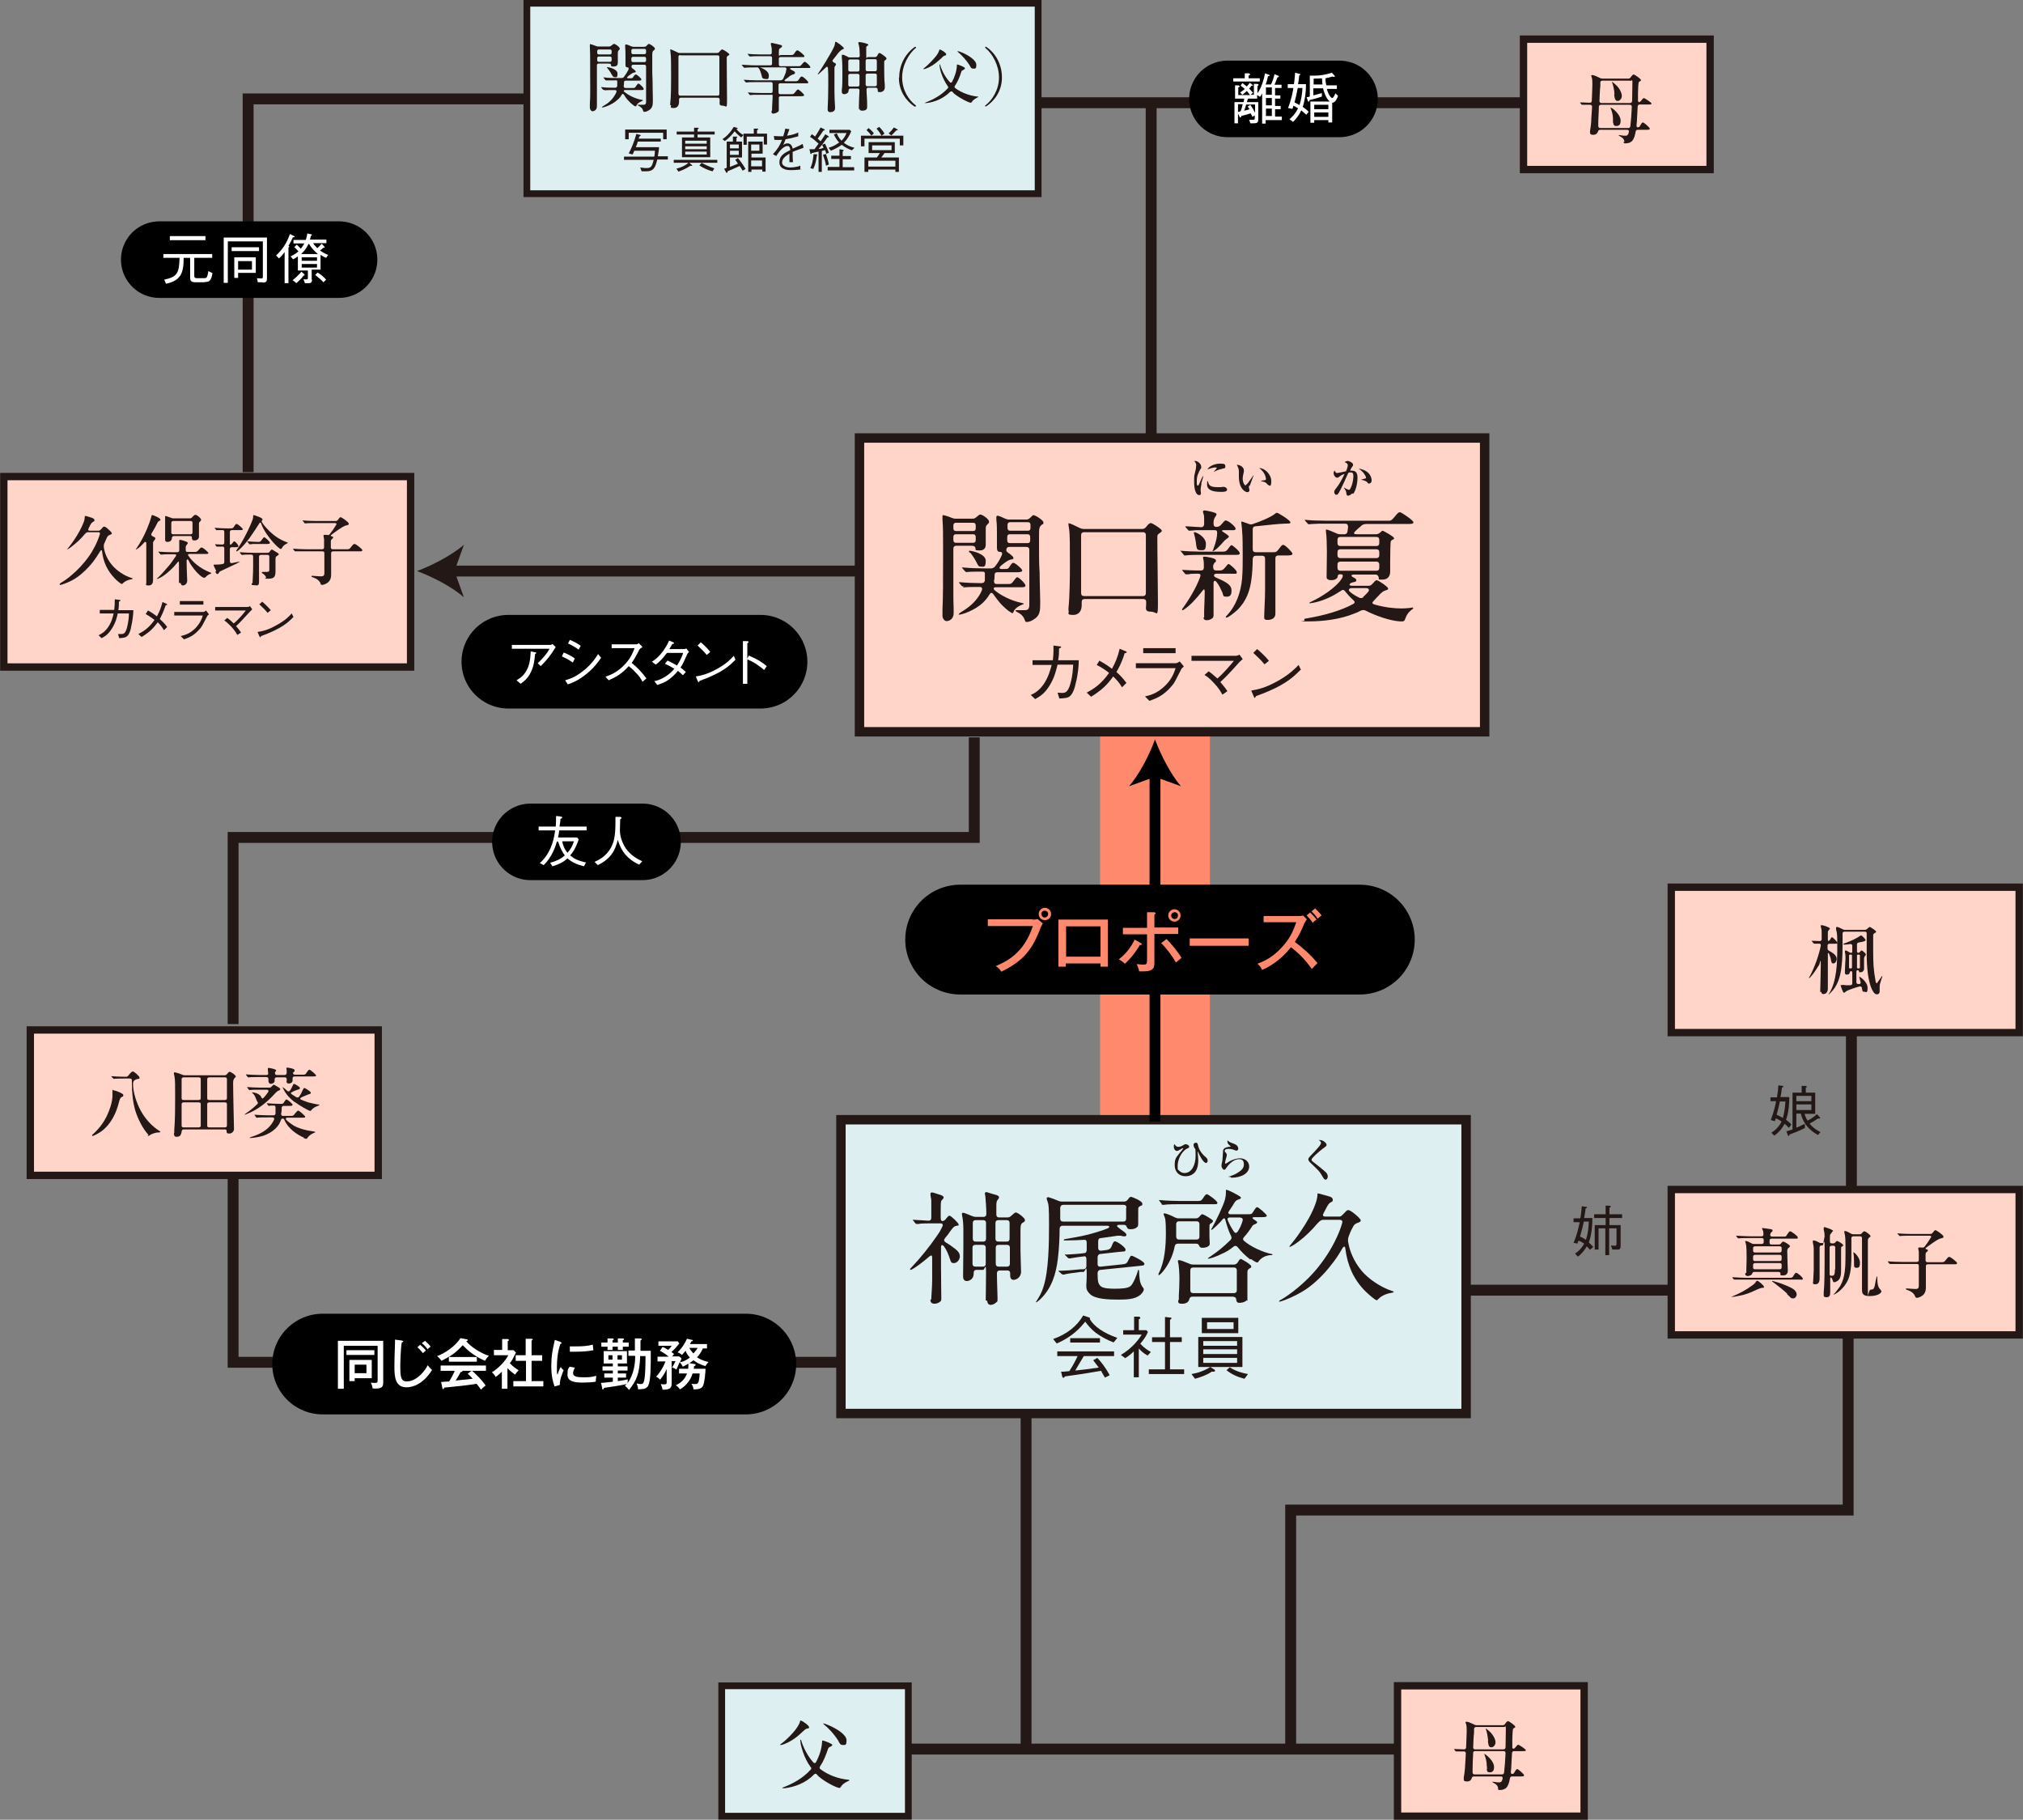 <?xml version="1.0" encoding="UTF-8"?>
<svg xmlns="http://www.w3.org/2000/svg" version="1.1" viewBox="0 0 687.3 618.2">
  <rect x="0" y="0" width="687.3" height="618.2" fill="#808080" stroke="none"/>
  <defs>
    <style>
      .cls-1 {
        fill: #231815;
      }

      .cls-1, .cls-2, .cls-3, .cls-4 {
        stroke-width: 0px;
      }

      .cls-5 {
        stroke: #ff896d;
      }

      .cls-5, .cls-6, .cls-7, .cls-8, .cls-9, .cls-10, .cls-11 {
        fill: none;
      }

      .cls-5, .cls-7 {
        stroke-width: 37.3px;
      }

      .cls-5, .cls-7, .cls-8, .cls-9, .cls-11 {
        stroke-linecap: round;
        stroke-linejoin: round;
      }

      .cls-12 {
        stroke-width: 2.3px;
      }

      .cls-12, .cls-6, .cls-10, .cls-13, .cls-14, .cls-15 {
        stroke-miterlimit: 10;
      }

      .cls-12, .cls-10, .cls-13, .cls-14, .cls-15 {
        stroke: #231815;
      }

      .cls-12, .cls-15 {
        fill: #ddeff0;
      }

      .cls-6, .cls-7, .cls-8, .cls-9, .cls-11 {
        stroke: #000;
      }

      .cls-6, .cls-10 {
        stroke-width: 3.7px;
      }

      .cls-8 {
        stroke-width: 31.8px;
      }

      .cls-2 {
        fill: #ff896d;
      }

      .cls-3 {
        fill: #000;
      }

      .cls-9 {
        stroke-width: 34.2px;
      }

      .cls-13 {
        stroke-width: 2.5px;
      }

      .cls-13, .cls-14 {
        fill: #ffd5ca;
      }

      .cls-4 {
        fill: #fff;
      }

      .cls-11 {
        stroke-width: 26px;
      }

      .cls-14, .cls-15 {
        stroke-width: 3.2px;
      }
    </style>
  </defs>
  <g id="_レイヤー_2" data-name=" レイヤー 2">
    <g id="txt">
      <g>
        <polyline class="cls-10" points="331 250.5 331 284.5 79.2 284.5 79.2 347.9"/>
        <polyline class="cls-10" points="331 462.8 79.2 462.8 79.2 399.4"/>
        <line class="cls-5" x1="392.4" y1="250" x2="392.4" y2="381"/>
        <line class="cls-10" x1="297.9" y1="594.2" x2="478.1" y2="594.2"/>
        <line class="cls-10" x1="345.2" y1="34.9" x2="525.3" y2="34.9"/>
        <line class="cls-10" x1="391.1" y1="33.9" x2="391.1" y2="148.1"/>
        <line class="cls-10" x1="348.6" y1="479.2" x2="348.6" y2="593.4"/>
        <polyline class="cls-10" points="438.5 593.4 438.5 513 627.9 513 627.9 453.6"/>
        <line class="cls-10" x1="629" y1="350.8" x2="629" y2="404.3"/>
        <polyline class="cls-10" points="84.3 160.4 84.3 33.6 198.7 33.6"/>
        <g>
          <line class="cls-10" x1="152.9" y1="194" x2="304.2" y2="194"/>
          <path class="cls-1" d="M141.7,194c5.3,2,11.8,5.3,15.9,8.9l-3.2-8.9,3.2-8.9c-4.1,3.5-10.6,6.9-15.9,8.9Z"/>
        </g>
        <line class="cls-10" x1="498.4" y1="438.3" x2="634.9" y2="438.3"/>
        <line class="cls-11" x1="417" y1="33.6" x2="455.1" y2="33.6"/>
        <rect class="cls-14" x="292" y="148.8" width="212.4" height="99.8"/>
        <rect class="cls-13" x="517.6" y="13.3" width="63.4" height="44.3"/>
        <rect class="cls-12" x="245.2" y="572.7" width="63.4" height="44.3"/>
        <rect class="cls-13" x="10.3" y="349.9" width="118.2" height="49.4"/>
        <rect class="cls-13" x="567.8" y="301.4" width="118.2" height="49.4"/>
        <rect class="cls-13" x="567.8" y="404.1" width="118.2" height="49.4"/>
        <rect class="cls-13" x="474.8" y="572.7" width="63.4" height="44.3"/>
        <rect class="cls-15" x="285.7" y="380.4" width="212.4" height="99.8"/>
        <rect class="cls-13" x="1.3" y="161.9" width="138.2" height="64.7"/>
        <rect class="cls-12" x="179" y="1.1" width="173.7" height="64.7"/>
        <g>
          <path class="cls-1" d="M336,177.3c0,.2,0,.4-.4.7-.7.7-.7.8-.7,2v4.9c0,.9-.2,2.1-2.1,2.1s-1.2-.3-1.4-.8c-.1-.5-.4-.8-1.4-.8h-5.1c-.7,0-1,.4-1,1v13.8c0,2.4,0,5.1.1,6.7v1.4c0,2.1-1.6,2.7-2.4,2.7s-1.4-1-1.4-1.8,0-1.5,0-2.1c.2-3.9.2-10.4.2-16v-6.9c0-2.5,0-5.2-.2-7.7,0-.4,0-.8,0-1.1s.1-.4.3-.4c.2,0,1.6.4,2.8.9.5.2.8.3,1.3.3h6c.5,0,.9-.3,1.7-1,.3-.3.6-.4.8-.4.7,0,2.9,1.6,2.9,2.3h0ZM330.6,180.4c.7,0,.9-.4.9-1v-.8c0-.7-.3-1-.9-1h-5.8c-.7,0-.9.4-.9,1v.8c0,.7.3,1,.9,1h5.8ZM330.6,184.4c.7,0,.9-.4.9-1v-.9c0-.7-.3-1-.9-1h-5.8c-.7,0-.9.4-.9,1v.9c0,.7.3,1,.9,1h5.8ZM327.6,199.2h-.5c-.1,0-.2,0-.4-.2l-.6-.7c-.3-.3-.3-.4-.3-.5s0,0,.1,0h.5c1.9.2,4.8.3,6.6.3h.5c.6,0,1-.3,1.1-.9,0-.8,0-1.6,0-2.3s-.4-.7-1-.7h-.1c-1.1,0-4.1,0-4.6.1s-.6,0-.7,0-.2,0-.4-.3l-.8-.9c0,0-.2-.2-.2-.2s0-.1.1-.1h.5c2,.2,5,.3,7,.3h2.3c.5,0,.9-.2,1.3-.6,1-1.2,1.8-2.6,2.3-3.8.4-.9,0-1.2-.5-1.2-.9,0-1.1-.6-1.1-1.4v-4.6c0-1.5,0-3.4-.2-4.9,0-.5,0-.8,0-.9,0-.4.2-.5.4-.5.4,0,1.6.5,2.6,1,.5.2.8.3,1.3.3h5.9c.5,0,.9-.2,1.3-.6.7-.7.9-.9,1.1-.9.6,0,3.4,1.7,3.4,2.5s-.2.5-.5.7c-.9.8-1,1.2-1,3.4v4.5c0,3.2,0,5.6.2,8.4,0,3.3.2,8,.2,9.6v.7c0,2.6,0,4.4-2.3,5.7-.7.5-1.6.8-2.2.8s-.6-.2-.7-.6c-.4-1-.9-1.9-2.5-2.7-.5-.3-.7-.4-.7-.5s.1-.2.3-.2h2.3c1.3,0,2,0,2.1-1.6v-18.9c0-.7-.4-1-1-1h-5.6c-.6,0-.9.1-1.1.5-.2.6-.2,1,.4,1.4.8.5,1.9,1.4,1.9,1.8s0,.4-.5.5c-1,.2-1.4.4-3,1.6l-.5.4c-1,.8-.9,1.3,0,1.3h1c1.1,0,1.2,0,1.9-1.1.6-.9.8-1,1.1-1,.6,0,3,2.1,3,2.6s-.9.6-1.6.6h-6.8c-.7,0-1,.3-1,1s0,1.3-.2,1.9c0,.7.2,1.1.9,1.1h3.9c.9,0,1.1,0,2-1.2.6-.8.8-1.1,1.1-1.1.6,0,2.8,2.2,2.8,2.8s-.8.6-1.5.6h-8.7c-.5,0-.9.4-.3,1,1.9,1.6,5.3,3.5,9.1,4.3.8.2.8.2.8.3s0,.2-.3.2c-1.4.6-2.7,1.3-3.2,2.6,0,.2-.2.4-.3.4s-.2,0-.5-.2c-1.2-.7-2.7-2.1-3.7-3.2-.7-.8-1.5-1.9-2.3-3-.5-.7-.9-.6-1.3,0-.5.9-1.3,1.9-2.2,2.8-2.8,2.7-7.2,4.1-8,4.1s-.2,0-.2-.2c0-.2.4-.4.8-.7,2.5-1.5,4.6-3.2,6.2-5.8.3-.5.6-1.1.8-1.6.2-.7,0-1.1-.8-1.1-1.4,0-4.7,0-5.7.2h0ZM329.5,187.8c-.3-.3-.3-.4-.3-.5,0-.1,0-.2.2-.2.7,0,5.5,1,5.5,3.4s-.7,2-1.6,2-1-.4-1.5-1.4c-.6-1.2-1.4-2.4-2.2-3.4ZM343.2,177.4c-.7,0-.9.4-.9,1v.9c0,.7.3,1,.9,1h6c.7,0,.9-.4.9-1v-.9c0-.7-.3-1-.9-1h-6ZM349.1,184.5c.7,0,.9-.4.9-1v-1c0-.7-.3-1-.9-1h-6c-.7,0-.9.4-.9,1v1c0,.7.3,1,.9,1h6Z"/>
          <path class="cls-1" d="M363,207.5c0-.2,0-.5,0-.8.4-3.7.5-10.3.5-14.4,0-6.3,0-11.2-.3-12.7-.1-.7-.2-1.2-.2-1.6s.1-.2.3-.2c.3,0,2,.8,3.6,1.6.5.2.8.3,1.3.3h19.9c.5,0,.9-.2,1.3-.7.6-.8,1.1-1.3,1.6-1.3s2.8,1.5,3.5,2.2c.2.2.2.4.2.5,0,.2-.4.5-.7.7-.6.4-.8.6-.8,1.2,0,6.8.2,16.6.2,22.3s-.2,3.2-2.4,3.2-1.6-1.3-1.6-2.4v-.9c0-.7-.4-1-1-1h-19.9c-.7,0-1,.4-1,1v1.1c0,1.6-.7,3.3-2.9,3.3s-1.5-.5-1.5-1.4h0ZM368.3,180.8c-.7,0-1,.4-1,1v19.7c0,.7.4,1,1,1h20c.7,0,1-.4,1-1v-19.7c0-.7-.4-1-1-1h-20Z"/>
          <path class="cls-1" d="M402.4,188.6s-.2,0-.3-.2l-.9-1.1c0,0-.2-.2-.2-.2s0,0,.2,0h0c1.8.2,5.1.3,6.5.3h7.8c1,0,1.3-.3,2-1.3.5-.7.7-.9.9-.9.4,0,2.8,2.1,2.8,2.7s-.4.6-1.8.6h-11.6c-1.1,0-3.9,0-5,.2h-.6s0,0,0,0ZM409.1,209.8c0-.3,0-.5,0-2.4.1-3.2.2-4.7.2-6.2s-.4-1-1-.2c-1.9,2.4-3.9,4.6-5.8,5.9-.4.2-.5.4-.7.4s-.2,0-.2-.2,0-.2.4-.7c1.6-2.2,4.4-6.6,5.7-10.3.3-.7.2-1.2-.6-1.2h-.6c-.8,0-1.9,0-2.8.2-.3,0-.7,0-.8,0s-.2,0-.3-.2l-.9-1.1s-.1-.1-.1-.2,0,0,.1,0h0c1.4.1,4.6.2,4.9.2h1.4c.7,0,1-.4,1-1v-.3c0-.6,0-1.6-.1-2.1,0-.3-.2-.9-.2-1,0-.2.2-.3.5-.3s3.9.4,3.9,1.3-.2.4-.4.7c-.3.4-.4.6-.5.9s0,.7,0,1c0,.5.4.8,1,.8h1c1,0,1.4-.2,2.1-1.1.6-.8.9-1.1,1.1-1.1.4,0,2.8,2.1,2.8,2.8s-.4.5-2,.5h-4.9c-1.1,0-1.1.9-.2,1.3.6.3,1.2.5,1.6.7,2.5,1.2,3.7,2.1,3.7,3.7s-.5,2.1-1.7,2.1-1-.2-1.4-1.4c-.5-1.1-1.1-2.5-2-3.6-.6-.7-1-.4-1,.4v10.2c0,1.1,0,1.4-.4,1.7-.5.4-1.1.7-1.9.7-1.1,0-1.1-.7-1.1-1h0ZM412.1,187c0,0,0-.2.2-.7.7-1.7,1.3-4,1.2-5.5,0-.5-.2-.7-.9-.7h-4.1c-1,0-2.7,0-3,.1-.7,0-1.2.1-1.4.1s-.2,0-.4-.2l-.9-1c-.1-.2-.1-.2-.1-.2,0,0,0-.1.2-.1h.2c.6,0,4.4.3,5,.3s1-.4,1-1.2v-1.8c0-.4,0-1.1-.3-1.8,0-.1-.1-.4-.1-.5,0-.2.2-.4.5-.4.5,0,4.1.7,4.1,1.2s-.2.6-.5,1.1c-.4.6-.5,1.3-.5,1.8v.5c0,.7.4,1,1,1s1.2-.2,1.9-1.1c.7-.9,1-1.1,1.2-1.1.9,0,3.4,2.1,3.4,2.8s-1,.5-2.2.5h-1.9c-.6,0-.7.3-.3.5.6.4.9.6,1.2.8.6.4.9.7.9.9s-.2.4-.8.8c-.6.4-1.1,1-1.8,1.8-1.1,1.2-1.8,1.8-2.3,2.1-.3.2-.4.2-.5.2-.1,0-.2,0-.2-.2h0ZM406.4,185.1c-.2-1.6-.5-3-.7-3.6,0-.3-.1-.4-.1-.5s0-.2.2-.2c.7,0,3.9,1.6,3.9,4s-.8,2.1-1.9,2.1-1.2-.4-1.4-1.7h0ZM429.5,209.7c0-1.7.3-6.2.3-9.2v-10.7c0-.7-.4-1-1-1h-2.1c-.7,0-1,.4-1.1,1,0,2.8-.2,5.2-.4,6.7-.5,4.1-1.7,7.7-4.9,10.8-1.1,1-3,2.5-3.6,2.5s-.2,0-.2-.2,0-.2.5-.7c2.8-3,4.6-7.5,5-12.5.2-2.8.2-4.8.2-7.4s0-6.8-.2-8.5c0-1.2-.3-2.8-.3-3s0-.3.2-.3,1.3.4,2.4.8c.5.2.9.2,1.4,0,2.7-.9,6-2.3,7.4-3.4.2-.2.5-.4.7-.4.5,0,4.6,2.6,4.6,3.2s-.4.4-2,.5c-1.5,0-6.1.5-9.8.9-.7,0-1,.4-1,1.1,0,2.2,0,4.6,0,6.7,0,.7.4,1,1,1h5.9c1,0,1.2,0,2.3-1.5.6-.8.8-1,1.2-1,.6,0,3.1,2.5,3.1,3s-.7.6-1.9.6h-2.9c-.7,0-1,.4-1,1v11.1c0,3.3,0,6.1,0,7.7s-1.4,2.1-2.6,2.1-1.2-.4-1.2-1.1h0Z"/>
          <path class="cls-1" d="M443.1,210.4c0-.2.2-.2.7-.3,6.1-1,11.9-2.7,15.9-4.9.7-.4.7-.8,0-1.4-1-.9-1.9-1.9-2.7-2.9-.4-.6-.9-.6-1.4-.2-.6.4-1.3.8-2.1,1.3-2.5,1.4-5.3,2.5-8.1,2.9-.4,0-.7,0-.7,0s.1-.2,1-.6c3-1.4,8.2-4.6,10.2-7.8.4-.7.5-1.4-.3-1.4s-1,0-1.1.6c0,1-1.3,1.4-2.1,1.4-1.6,0-1.7-.7-1.7-1.1,0-1,.1-6,.1-8.5s-.1-5.3-.3-6.7c0-.5-.2-1,.2-.9.3,0,2.1.7,3.6,1.4.5.2.8.2,1.3.2h1.1c.6,0,1-.3,1.1-.9l.2-1.6c0-.7-.3-1.1-1-1.1h-6.3c-2.2,0-3.3,0-4.6.1-.5,0-1.1.1-1.4.1s-.2,0-.4-.2l-.8-.9c-.2-.2-.2-.2-.2-.3s0-.1.2-.1c1.6.2,4.7.3,7.4.3h20.8c.7,0,1,0,2-1.2,1.1-1.4,1.5-1.7,1.9-1.7.5,0,4.6,2.8,4.6,3.4s-.6.6-2.2.6h-13.6c-.9,0-1.6.2-2.1.8-.7.6-1.2,1-1.8,1.6-.8.8-.6,1.1.5,1.1h6.5c.5,0,.9-.2,1.3-.5.5-.5.8-.7.9-.7.3,0,3.9,2,3.9,2.5s0,.3-.6.6c-.2.1-.4.3-.5.5-.1.2-.2,3.8-.2,6.6s0,2.8,0,3.7c0,1.5-.8,2.7-2.6,2.7s-1.1,0-1.3-.7c-.1-.5-.4-1-1.1-1h-7.4c-.9,0-1.1.5,0,1,.8.4.9.7.9.9,0,.4-.1.5-1,.7-.8.1-1.3.5-1.3.8s.3.4,1,.4h5.5c.5,0,.9-.2,1.3-.7.8-.9,1.1-1.2,1.4-1.2.6,0,3.9,2.3,3.9,2.8s-.2.4-1.2.8c-1,.3-2.4,2.1-3.6,3.3-.8.8-.7,1.1.3,1.4,3.5,1,6.8,1.3,9,1.3s3.6-.3,3.8-.3.2,0,.2.2,0,.2-.2.3c-1.6,1.2-2,2-2.6,3.6-.2.5-.5.6-.9.6s-.4,0-.8,0c-3.3-.2-8.2-1.9-11.5-3.6-.7-.4-1.2-.3-1.9,0-.7.4-1.2.6-2,.9-4.9,2-10.6,2.7-15.6,2.7s-1.4,0-1.4-.3h0ZM467.6,185.5c.7,0,1-.4,1-1v-1.1c0-.7-.4-1-1-1h-12.2c-.7,0-1,.4-1,1v1.1c0,.7.4,1,1,1h12.2ZM467.6,189.6c.7,0,1-.4,1-1v-1c0-.7-.4-1-1-1h-12.2c-.7,0-1,.4-1,1v1c0,.7.4,1,1,1h12.2ZM467.6,193.9c.7,0,1-.4,1-1v-1.1c0-.7-.4-1-1-1h-12.2c-.7,0-1,.4-1,1v1.1c0,.7.4,1,1,1h12.2ZM463.1,202.8c.6-.5,1.2-1.1,1.7-1.7.6-.7.2-1.3-.6-1.3h-5c-.9,0-1.3.7-.5,1.3.8.7,1.8,1.3,3,1.9.5.3,1.1.2,1.5-.1h0Z"/>
        </g>
        <g>
          <path class="cls-1" d="M408.2,164.3c-.2,1-.3,1.8-.3,2.1s.1,1,.1,1.1c0,.3,0,.7-.6.7-.9,0-1.7-1.4-1.7-4.4s0-1.6.6-4.6c0-.4.1-.8.1-1.1,0-.5-.1-.9-.7-1.5.1,0,.2,0,.4,0,.8,0,2,1,2,1.9s0,.5-.3.9c-.6,1.2-1.2,2.2-1.2,3.9s0,1.6.4,1.6.1,0,.5-.7c.8-1.8,1-2.2,1.2-2.5h.1c0,.4-.6,2.2-.7,2.6h0ZM414.8,167.1c-3,0-4.7-.7-4.7-2.5s.2-.9.3-1.1c.2,1.1.5,2,3.1,2s1.2,0,1.8-.1c.2,0,.3,0,.4,0,.7,0,1.2.5,1.2.9,0,.8-1.1.8-2.1.8h0ZM415.2,159.3c-1.8.3-2.7,1-2.9,1.1h0c.2-.3,1.1-1.3,1.1-1.4,0-.2-.3-.2-.5-.2-.7,0-1.7.3-2.7.7.6-1.2,2.6-2,4.3-2s1.8.3,1.8,1-.4.6-1.1.7h0Z"/>
          <path class="cls-1" d="M424.3,165.1c0,.2,0,.3,0,.4,0,.2.2.9.2,1,0,.4-.3.7-.7.7-.7,0-2.8-1-2.9-5.1,0-.3,0-1.8,0-2.1-.1-1-.3-1.3-.7-2.1,1,0,2.4.7,2.4,1.9s0,.3,0,.4c-.2.9-.4,1.7-.4,2.4,0,1.4.7,2.3.9,2.3s.5-.5.8-.7c.5-.7,1.6-2.2,1.9-2.7h.1c-.1.3-1.3,3.5-1.3,3.5h0ZM431.1,164.8c-.2,0-.3,0-.9-.7-.4-.4-1.6-.6-1.9-.7h0c.1-.1,1.5-.3,1.6-.3,0,0,.2-.1.2-.4s-.2-1.2-.7-2c-.5-.8-1.2-1.4-1.6-1.7,1.9,0,4.1,2.2,4.1,4.4s-.5,1.5-.9,1.5h0Z"/>
          <path class="cls-1" d="M459.4,167.6c-.5.5-1,.8-1.4.8s-.5-.2-.6-.9c0-.8-.7-1.6-.9-1.9h0c.4.2,1.5.8,1.7.8s.4,0,.5-.3c.9-1.5,1.1-3.7,1.1-4.2,0-1.1-.2-1.4-.9-1.4s-.3,0-.8.1c-1.2,2.7-2.2,4.8-2.6,5.6-.9,1.8-1.1,1.9-1.5,1.9s-.7-.5-.7-.9.1-.7.7-1.4c1.2-1.5,2.2-3.5,2.8-4.8-.9.3-1.2.5-2,1.1-.2.1-.3.2-.5.2-.5,0-1.2-.7-1.2-1.5s.2-.7.4-.9c.2.7.5.8.8.8s2.5-.5,3-.6c.4-.9.6-1.6.6-2.1s-.5-.8-1.1-1c.3-.2.7-.4,1.1-.4.6,0,1.8.7,1.8,1.2s-.1.5-.4.9c-.2.3-.4.6-.6,1.2.1,0,.3,0,.6,0,1.3,0,1.9.7,1.9,2.4s-.5,4.4-1.5,5.5h0ZM465.2,164.3c-.3,0-.4,0-.7-.5-.4-.4-1.3-.7-2.1-.8h0c.3-.2,1.5-.4,1.6-.5,0,0,.1-.2.1-.3,0-.2-.4-1-1-1.7-.5-.6-1.1-1-1.5-1.3,4.4.7,4.4,3.8,4.4,4,0,.4-.2,1-.7,1Z"/>
        </g>
        <g>
          <path class="cls-1" d="M409.8,395.1c-1,0-2.2-2.5-2.8-3.8,0,0,0-.1-.1-.1s0,0,0,.1c0,.1,0,.1,0,.3.1.9.2,2,.2,2.7,0,1.1-.2,2.9-1.2,4-.8.9-2,1.3-3.1,1.3-2.3,0-3.7-1.6-3.7-3.7s.3-2.5,1.6-4.1c.2-.2,1.1-1.3,1.3-1.6,0,0,0-.1,0-.1s-.1,0-.2,0-.4.1-.6.3c-.4.2-1,.6-1.4.6s-1-.5-1-1.4.1-.7.2-.9c.4.5.6.9,1.3.9s1.1-.2,1.6-.5c.7-.4.7-.4.9-.4.3,0,1.2.3,1.2.8s0,.3-.7.7c-2,1-3.2,3.9-3.2,5.8s.1,1.2.5,1.7c.5.5,1.1.8,1.8.8,2.5,0,3.8-2.8,3.8-5.9s-.2-2.1-.5-2.8c-.2-.5-.2-.7-.2-.9,0-.5.5-.7.8-.7.5,0,.6.3.8,1.2.4,1.7,1.8,3.1,2.3,3.5.5.4.9.8.9,1.4s-.4.8-.6.8h0Z"/>
          <path class="cls-1" d="M418,399.8c-.4,0-.6,0-.8,0h0c1.4-.4,2.7-.9,3.9-1.8.9-.6,1.5-1.4,1.5-2.4s-.3-1.8-1.6-1.8c-2.4,0-4.1,2.6-4.4,3-.1.2-.4.6-.6.6-.5,0-1-.7-1-1.4s.3-1.5.3-1.8c.1-.8.1-1.8.2-2.8,0-.7,0-1.5,2-1.8.1,0,.5,0,.6-.1,0,0,0,0,0,0s0-.1,0-.1c-.5-.4-1.1-.8-1.1-1.7s0-.2,0-.3c.8.7,1,.7,2.3,1.2,1.2.4,1.4,1.3,1.4,1.6,0,.5-.4.7-.6.7s-.4-.1-.7-.2c-.9-.4-1.8-.4-2-.4s-1.3,0-1.3.6.1.4.4.7c.1.2.3.5.3.7s0,.4-.2,1c-.2.6-.4,1.6-.4,1.8s0,.2.2.2,1-.6,1.2-.7c1.6-.9,2.9-1.1,3.7-1.1,1.8,0,3.1,1.2,3.1,2.8,0,2.2-2.5,3.8-6.1,3.8h0Z"/>
          <path class="cls-1" d="M450.3,400.7c-.4,0-.4,0-1.4-1.7-.7-1.2-1.3-1.7-3.8-4.1-.5-.5-.6-.8-.6-1s0-.5.7-1.2c2.4-2.5,3.6-3.8,3.6-4.4s-.6-.9-.9-1c.2,0,.3,0,.6,0,1.1,0,2.2,1.1,2.2,1.6s-.4.6-.7.9c-.5.3-2.9,2.2-4.1,3.6,0,0-.3.3-.3.6s.1.4.5.7c1.2.9,3.2,2.5,4.4,3.6.3.3.6.8.6,1.4s-.4,1.1-.8,1.1h0Z"/>
        </g>
        <g>
          <path class="cls-1" d="M316.4,441.4c0-1.1.3-4.3.3-6.6v-7.6c0-.7-.3-.9-.9-.4-2.4,2.1-4.9,3.9-5.9,4.4-.2.1-.4.2-.5.2s-.2,0-.2-.2.1-.2.7-.9c2.6-2.7,6-6.9,8.3-10.3.8-1.1,1.4-2.1,1.9-3.2.4-.7.2-1.2-.6-1.2h-2.8c-1.1,0-4,0-4.6.2h-.7c-.1,0-.2,0-.4-.2l-.7-.9s-.2-.2-.2-.3.1,0,.2,0h.2c1.4.1,3.5.2,5,.3.6,0,.9-.4.9-1v-5.5c0-.5,0-.9-.2-1.6,0-.5-.1-.8-.1-.9,0-.3.1-.6.5-.6s.6.1.9.2l2.2.7c.5.2.9.5.9.7,0,.4-.2.6-.7,1.1-.3.3-.3,1.5-.3,3v3c0,1.3.8,1.2,1.5.6.1-.1.3-.3.4-.5.7-.8.8-.9,1.1-.9.5,0,3.1,2.5,3.1,3s-.2.3-.6.4c-.9.2-1.1.3-2.2,1.8-.6.9-1.2,1.7-1.9,2.5-.4.6-.3.9.2,1.3.6.4,1.1.7,1.6,1,1.3.9,2.3,1.7,2.7,2.2.4.5.6,1,.6,1.6,0,1.2-1,2.3-2,2.3s-1-.4-1.3-1.2c-.5-1.6-1.2-3.3-2.1-4.5-.6-.7-1-.5-1,.4v6.4c0,3,.1,10.2.1,10.8s0,.7-.2,1c-.4.5-1.3.9-2.1.9-1.2,0-1.4-.7-1.4-1.4h0ZM334.9,441.8c0-2.1.1-5.4.1-9.4s-.4-1-1-1h-2.2c-.7,0-1,.4-1,1v.3c0,2-1.7,2.5-2.3,2.5-1.1,0-1.3-.9-1.3-1.6s.1-7.5.1-10.3,0-3.3,0-5.7c0-1.7-.2-3.8-.4-4.4,0-.4-.1-.6-.1-.7,0-.3.1-.5.4-.5s1.6.5,3,1.1c.5.2.8.3,1.3.3h2.6c.7,0,1-.4,1-1,0-1.9-.2-4.5-.3-5.5,0-.5-.2-1.3-.2-1.4,0-.3.2-.5.4-.5s.3,0,.6.1c.6.2,1.5.5,2.3.7.9.2,1.5.5,1.5.9s0,.3-.2.6c-.6.7-.7.9-.7,2.5v2.8c0,.7.4,1,1,1h2.8c.5,0,.9-.2,1.3-.6.7-.6,1.2-1.1,1.5-1.1.7,0,3.1,1.9,3.1,2.5s0,.5-.6.9c-.8.5-.9.7-.9,3.4v5.8c0,2.3.2,6.5.2,7.5,0,2.1-1.8,2.8-2.5,2.8s-1.2-.4-1.2-1.5v-.7c0-.7-.4-1-1-1h-2.5c-.7,0-1,.4-1,1,0,3.2.2,6.5.2,8.2s0,1.2-.5,1.7-1.2.8-1.9.8-1.1-.7-1.1-1.4h0ZM334,421.8c.7,0,1-.4,1-1v-5.4c0-.6-.4-.9-1-.9h-2.5c-.7,0-1,.4-1,1v5.3c0,.7.4,1,1,1h2.5ZM330.4,429.3c0,.7.4,1,1,1h2.5c.7,0,1-.4,1-1v-5.4c0-.7-.4-1-1-1h-2.5c-.7,0-1,.4-1,1v5.4ZM342,421.8c.7,0,1-.4,1-1v-5.3c0-.7-.4-1-1-1h-2.8c-.7,0-1,.4-1,1v5.3c0,.7.4,1,1,1h2.8ZM339.3,422.9c-.7,0-1,.4-1,1v5.4c0,.7.4,1,1,1h2.8c.7,0,1-.4,1-1v-5.4c0-.7-.4-1-1-1h-2.8Z"/>
          <path class="cls-1" d="M352.2,442c0,0,0-.2.2-.4.9-1.4,1.6-2.8,2.1-4.4,1.8-5.5,1.9-15,1.9-21.1s-.1-6.9-.6-8.2c-.2-.5-.2-.7-.2-.8s.2-.4.4-.4,1.3.3,3.7,1.3c.5.2.9.2,1.3.2h20.9c.5,0,.9-.2,1.3-.7.5-.7.7-.9,1-.9.5,0,3.9,1.4,3.9,2.3s-.2.5-.5.7c-.9.5-.9.5-.9,1.7v3.5c0,1.5,0,1.7-.3,2-.5.5-1.2.8-2.2.8s-1.2-.3-1.4-.8-.4-.7-1.1-.7h-1.5c-.7,0-.9.4-.4.8.6.5,1.4,1.1,2,1.5.7.5.9.9.9,1.1,0,.3-.3.5-.5.5s-.4,0-.6,0c-.5-.1-.7-.2-.9-.2s-.7,0-1,0c-1.5.2-3.5.5-5.6.8-.7,0-1,.4-1,1.1,0,.7,0,1.4,0,2.3,0,.6.4.9.9.9l1.6-.2c1.5-.2,1.8-.5,2.3-1.9.3-.7.5-1.1.9-1.1.7,0,3.6,2,3.6,2.8s-.4.6-2.3.8l-6.2.7c-.6,0-1,.5-1,1.1s0,1.6,0,2.3c0,.7.4,1,1.1.9l6.6-.7c2-.2,2.2-.2,2.9-1.8.5-.9.6-1.2.9-1.2.6,0,4.4,2,4.4,2.7s-.4.6-2.1.8l-12.8,1.3c-.6,0-1,.5-1,1.1,0,2.8.2,3.6,1,4.4.9.9,3.6.9,4.9.9,2,0,4.4-.1,5.3-.9.9-.7,2.2-4,2.5-5.2,0-.3.1-.3.2-.3s.2.2.2.6.1,2,.3,3.2c.2.8.4,1.3.8,1.9.3.4.5.7.5.9,0,.6-.6,1.4-1.2,1.9-1.8,1.5-4.5,1.6-7.5,1.6s-7.8-.1-9.6-1.9-1.1-2.3-1.1-6.5-.4-1.1-1.1-1h-.9c-1.6.2-4.8.6-5.8.9-.2,0-.2,0-.3,0-.1,0-.2-.1-.4-.2l-.9-.8c-.1-.1-.2-.2-.2-.3s.1,0,.5,0c1.5,0,5.5-.3,7.1-.5h1c.6-.2.9-.5.9-1.1,0-.8,0-1.6,0-2.3s-.3-1.1-.7-1c-1.1.1-3.9.5-4.9.7-.2,0-.3,0-.3,0,0,0-.1,0-.4-.2l-.8-.8c-.2-.1-.2-.2-.2-.3s0,0,.6,0,5-.3,6-.5c.5,0,.8-.4.8-1.1,0-1.1,0-1.6,0-2.4s-.3-1.1-1-1c-1.9.1-3.9.2-5.8.2s-.9,0-.9-.2,0-.2.6-.3l2.3-.4c4.6-.8,6.6-1.4,9.4-2.3.9-.3,1.6-.5,2.5-.9.8-.3.8-.9-.2-.9h-15.1c-.6,0-1,.4-1,1,0,2.7-.2,7.1-.6,10.2-.6,5.1-2.1,10.1-6,13.8-.3.3-1.1,1-1.4,1s-.1,0-.1-.1h0ZM382.7,410.3c0-.7-.4-1-1-1h-20.4c-.7,0-1,.4-1.1,1v3.7c0,.7.4,1,1,1h20.4c.7,0,1-.4,1-1v-3.7Z"/>
          <path class="cls-1" d="M393.6,432.8c0,0,0-.1.1-.3,2-3.8,2.4-9.2,2.4-13.6s-.2-5-.6-5.9c-.1-.3-.2-.5-.2-.6s.2-.2.3-.2c.5,0,2.3.7,3.6,1.4.5.2.8.3,1.3.3h5.8c.5,0,.9-.2,1.3-.7.5-.6.7-.7.9-.7.3,0,1.9.9,2.9,1.6.6.4.7.5.7.7s-.2.5-.5.7c-.6.3-.7.4-.7,1.2,0,1.2,0,2.1,0,3.2,0,.8.1,2,.1,2.5s-.1.7-.5,1c-.4.3-1.2.5-1.9.5s-.9-.2-1.1-.5c-.2-.6-.5-.9-1.1-.9h-6.2c-.6,0-1,.3-1.1.9-.5,2.5-1.4,4.9-3.2,7.5-.9,1.3-1.9,2.3-2.2,2.3s-.1,0-.1,0h0ZM394.7,409l-.7-.9c-.2-.2-.2-.3-.2-.4s0,0,.2,0h.2c1.7.2,5.2.3,6.6.3h6.3c.9,0,1.1-.2,1.6-.9.7-1.1,1-1.4,1.3-1.4.5,0,3.6,2.3,3.6,2.9s-.4.5-2,.5h-11.2c-1,0-3.9,0-4.9.2-.3,0-.4,0-.5,0-.1,0-.2,0-.4-.2h0ZM406.5,421.1c.7,0,1-.4,1-1v-4.2c0-.7-.4-1-1-1h-5.9c-.7,0-1,.4-1,1,0,1.5,0,2.9,0,4.1,0,.7.3,1.1,1,1.1h6,0ZM400.5,441.7c0-.2,0-1.1,0-1.5.1-1.2.2-4.5.2-5.8s-.1-4.6-.5-5.7c0-.2,0-.3,0-.4,0-.2.2-.2.4-.2.5,0,2.3.7,3.7,1.3.5.2.8.2,1.3.2h13.6c.5,0,.9-.2,1.3-.7.5-.9.8-1.2,1-1.2.4,0,3.6,1.9,3.6,2.5s-.2.4-.7.8c-.6.5-.6.5-.6,1.6,0,2.7,0,5.1,0,7.8s0,1.1-.3,1.4c-.5.5-1.5.8-2.4.8s-1-.5-1.1-1.1c0-.6-.4-1-1.4-1h-13.4c-.6,0-.9.2-1.1.7-.2,1-.9,1.7-2.4,1.7s-1.4-.3-1.4-1.3h0ZM405.4,430.6c-.7,0-1,.4-1,1v6.7c0,.7.4,1,1,1h13.8c.7,0,1-.4,1-1v-6.7c0-.7-.4-1-1-1h-13.8ZM424.8,427.9c-1.7-1.3-3.1-2.7-4.3-4.2-.4-.5-.9-.6-1.4-.2-1.2,1-2.6,1.9-4.1,2.5-1.7.9-4,1.6-4.4,1.6s-.2,0-.2-.1c0-.1.1-.2.9-.7,2.9-2,4.1-3,6.7-5.5.5-.5.5-.9.2-1.5-.8-1.6-1.4-3.5-1.9-5.4-.1-.5-.5-.7-.9-.2-.8,1.1-3.5,3.6-3.7,3.6s-.2,0-.2-.1,0-.2.2-.4c1.3-2.3,4-7.8,4.5-9.9.2-.8.3-1.5.3-2.3s0-.6,0-.7,0-.2.2-.2c.3,0,1.9.7,4,1.9.8.5.9.6.9.8s-.2.4-.6.5c-.9.3-1.1.5-1.5,1-.5.9-1.1,1.8-2,3.1-.4.6-.1,1,.5,1h5.9c1.2,0,1.4,0,1.9-.9.7-1.1,1-1.5,1.3-1.5.5,0,3.3,2.5,3.3,2.9s-.7.5-1.7.5h-2.5c-.9,0-.9.4,0,.9.7.5.9.6.9.8,0,.3-.2.5-.8.7-.5.2-.7.4-.9.7-.8,1.3-1.7,2.5-2.7,3.6-.5.6-.5.9,0,1.4,2.4,2,6.1,3.7,9.2,4.4.3,0,.4.1.4.2,0,.2,0,.2-.6.2-.7,0-1.3.2-1.9.4-.9.4-1.7,1-2.2,1.7-.1.2-.2.4-.5.4-.3,0-1.3-.6-2.1-1.2h0ZM421.5,413.6h-3.7c-.6,0-.9.4-.7.9.6,1.5,1.3,2.7,2.1,3.9.5.6.8.6,1.3,0,.7-1.1,1.3-2.3,1.7-3.8.1-.6-.2-.9-.7-.9h0Z"/>
          <path class="cls-1" d="M434.6,442.1c0-.2.2-.4.7-.6,1.1-.6,3.7-2.4,5.7-4.1,3.2-2.7,6.2-5.7,9.2-10.1,2.1-3,4.7-7.8,5.8-11.8.2-.7-.1-1.1-.9-1.1h-5.4c-1.1,0-1.5.5-3.5,2.8-2,2.2-4.5,4.3-6.3,5.5-.7.4-1.5.9-1.7.9s-.1,0-.1-.1,0-.2.2-.4c1-1.2,2.2-2.7,3.6-4.8,1.9-2.7,4-6.4,5-9.3.4-1.1.7-2.3.7-3.1s.1-.4.4-.4.7.1.9.2l2.5.7c.9.2,1.4.6,1.4,1.2s-.2.6-.6.8c-.7.4-.9.7-1.5,1.8l-1,1.9c-.4.7-.4,1.2.7,1.2h4.5c.8,0,1-.4,1.9-1.3s.9-.9,1.3-.9,1.2.5,2.4,1.5c1.1.9,1.8,1.7,1.8,2s-.2.5-.7.7c-1.2.4-1.6.7-2.2,2-.5.9-.9,1.9-1.1,2.5-.2.5-.5,1.2-.2,2.5.5,2.8,1.8,6.1,4.4,9.3,2.3,2.8,6.5,5.7,10.5,7,.2,0,.5.2.5.3s-.1.2-.7.3c-2,.3-3.5,1.1-4.4,2s-.5.5-.7.5c-.5,0-2.8-2-4-3.2-4-4.1-5.9-8.8-6.6-14.1-.1-1.1-.5-1.2-1.1-.2-1.1,1.9-2.3,3.8-3.8,5.6-2.3,3-5.3,6-8.5,8.2-1.8,1.2-4.4,2.6-7.3,3.7-.8.3-1.5.5-1.7.5s-.2,0-.2-.2h0Z"/>
        </g>
        <g>
          <path class="cls-1" d="M357.7,224.3c.3-2.5.2-4,.2-5l2.2.3c.2,0,.4,0,.4.2s0,.2-.7.5c0,1.5,0,2.4-.3,4h7c0,1.7-.2,4.7-1.1,8.1-.1.6-.7,3.1-1.9,4.1-.7.6-1.6.7-3.6.8l-.6-2c.4,0,.7.1,1.4.1,1.1,0,2.1,0,3-3.3.8-2.9.8-4.9.9-6.3h-5.3c-.5,1.9-1,4.3-2.6,6.9-1.8,3-3.3,3.8-5,4.8l-1.5-1.4c1.3-.6,2.8-1.4,4.4-3.7,1.6-2.4,2.2-4.7,2.7-6.5h-6.5v-1.6h6.9,0Z"/>
          <path class="cls-1" d="M373.6,224.5c2.2,1.2,3.4,2.1,4.2,2.7,1.1-2.1,1.9-3.8,2.6-6.8l1.9.8c.2,0,.5.2.5.4s-.3.2-.7.3c-1,3.3-2.2,5.4-2.8,6.4.8.7,2,1.8,3.4,3.7l-1.5,1.5c-1-1.7-1.9-2.6-3-3.7-1.9,2.7-3.8,4.6-7.5,6.9l-1.5-1.4c2.6-1.4,4.9-2.9,7.6-6.7-.9-.7-2.2-1.7-4.2-2.7l1-1.6h0Z"/>
          <path class="cls-1" d="M385.9,227v-1.7h13.6c.2,0,.8-.2,1.3-.6l1.4,1.7c-.5.5-.6.6-.8.8-2.2,4.3-2.4,4.8-3.1,5.6-2.9,3.5-5.3,4.4-7.8,5.3l-1.5-1.5c2.1-.5,4.2-1.1,6.9-3.7,2.3-2.3,3-4.4,3.5-5.9h-13.5,0ZM399.4,221.9h-11v-1.7h11v1.7Z"/>
          <path class="cls-1" d="M410.7,228.1c.8.6,1.6,1.2,2.9,2.4,1.9-1.6,4.6-4.7,5.6-6h-14.4v-1.7h15c.2,0,.8-.1,1.3-.4l1.1,1.5s-.7.7-1,.9c-4.2,4.7-5.2,5.6-6.6,6.9,1,1.2,1.6,1.9,2.4,3.1l-1.7,1.2c-.6-1.1-1.2-2.2-3-4.1-1.6-1.7-2.4-2.2-3.1-2.6l1.4-1.2h0Z"/>
          <path class="cls-1" d="M441.8,227.6c-2.6,2.6-5.4,5.4-15.1,8.9,0,0-.3.6-.4.6s-.3-.3-.4-.6l-.8-1.9c2.3-.4,4.8-.9,9.1-3.3,4-2.3,5.6-4,7-5.4l.8,1.7h0ZM429.6,225.7c-1.1-1.4-2.5-2.7-3.8-3.9l1.3-1.3c.7.6,2.7,2.3,4,4l-1.5,1.2h0Z"/>
        </g>
        <g>
          <path class="cls-1" d="M38.8,207.2c.2-1.8.2-2.9.2-3.6l1.6.2c.1,0,.3,0,.3.2s0,.1-.5.4c0,1.1,0,1.8-.2,2.9h5.1c0,1.2-.2,3.4-.8,5.9,0,.4-.5,2.3-1.4,3-.5.4-1.2.5-2.6.6l-.4-1.4c.3,0,.5,0,1,0,.8,0,1.5,0,2.1-2.4.5-2.1.6-3.6.6-4.6h-3.8c-.3,1.4-.7,3.1-1.9,5-1.3,2.1-2.4,2.8-3.6,3.4l-1-1c1-.5,2-1,3.2-2.7,1.2-1.7,1.6-3.4,1.9-4.7h-4.7v-1.2h5Z"/>
          <path class="cls-1" d="M50.3,207.4c1.6.9,2.4,1.5,3,2,.8-1.5,1.4-2.8,1.9-4.9l1.3.6c.1,0,.3.2.3.3s-.2.2-.5.2c-.8,2.4-1.6,3.9-2,4.7.5.5,1.5,1.3,2.5,2.7l-1.1,1.1c-.7-1.2-1.3-1.9-2.1-2.7-1.4,1.9-2.8,3.4-5.5,5l-1.1-1c1.9-1,3.6-2.1,5.5-4.8-.7-.5-1.6-1.2-3-2l.7-1.1h0Z"/>
          <path class="cls-1" d="M59.2,209.1v-1.2h9.9c.2,0,.6-.2.9-.5l1,1.3c-.4.3-.5.4-.6.6-1.6,3.1-1.8,3.5-2.3,4.1-2.1,2.5-3.8,3.2-5.6,3.8l-1.1-1.1c1.5-.4,3.1-.8,5-2.7,1.6-1.7,2.2-3.2,2.5-4.3h-9.8,0ZM69.1,205.4h-8v-1.2h8v1.2Z"/>
          <path class="cls-1" d="M77.3,210c.6.4,1.2.9,2.1,1.8,1.4-1.1,3.4-3.4,4.1-4.4h-10.4v-1.2h10.9c.2,0,.6,0,.9-.3l.8,1.1s-.5.5-.7.7c-3.1,3.4-3.8,4.1-4.8,5,.7.8,1.2,1.4,1.7,2.2l-1.3.8c-.4-.8-.9-1.6-2.2-3-1.2-1.2-1.7-1.6-2.2-1.9l1-.9h0Z"/>
          <path class="cls-1" d="M99.7,209.6c-1.9,1.9-3.9,3.9-11,6.5,0,0-.2.4-.3.4s-.2-.2-.3-.4l-.6-1.4c1.7-.3,3.5-.6,6.6-2.4,2.9-1.6,4.1-2.9,5-3.9l.6,1.2h0ZM90.9,208.2c-.8-1-1.8-2-2.8-2.9l1-.9c.5.4,1.9,1.7,2.9,2.9l-1.1.9h0Z"/>
        </g>
        <g>
          <path class="cls-1" d="M224.5,47.1v1h-7.8c-.2.8-.4,1.2-.7,1.9h7.9c0,.9-.2,1.6-.4,3.1h3.4v1.1h-3.6c-.7,3-1.4,4-3.8,4s-.5,0-1.5,0l-.5-1.3c.4,0,1.1.2,2.1.2,1.6,0,1.9-.5,2.5-2.8h-10.1v-1.1h10.3c.1-.7.2-1.2.2-2h-7c-.3.7-.4,1-.6,1.3l-1.3-.4c.8-1.4,1.9-4,2.6-6.6l1.2.3c.2,0,.3.2.3.2,0,.1-.2.2-.5.4,0,0-.2.6-.2.7h7.5ZM225.3,45.1h-11.7v2.2h-1.2v-3.3h14.1v3.3h-1.2v-2.2Z"/>
          <path class="cls-1" d="M234.2,55.3l.8.7s.2.2.2.2c0,.2-.4.2-.6.1-1.8,1.2-3.3,1.7-4.1,2l-.7-1c1.6-.4,3-1,4.1-2h-5v-1h14.8v1h-9.5ZM235.8,43.4h1.3c.1,0,.3.1.3.2s-.1.2-.4.3v.8h5.8v1h-5.8v1h4.3v6.7h-9.6v-6.7h4.1v-1h-5.9v-1h5.9v-1.3h0ZM240.1,47.8h-7.3v1h7.3v-1ZM240.1,49.7h-7.3v1h7.3v-1ZM240.1,51.5h-7.3v1h7.3v-1ZM238.3,55.3c.6.3,2.5,1.3,4.4,1.9l-.6,1c-1.3-.3-3-1-4.5-2l.8-.9h0Z"/>
          <path class="cls-1" d="M245.3,47.4c1.6-1.1,2.8-2.3,4-4.3l1,.3c0,0,.3,0,.3.2s-.2.2-.4.2c0,0,0,0,0,0,.6.9,1.5,1.6,2.4,2.1l-.8.8c-.7-.6-1.4-1.1-2.2-2.1-.8,1.1-2.4,2.8-3.4,3.3l-.8-.7h0ZM246.9,48.1h2.1v-1.7h1.1c.1,0,.4,0,.4.2s0,0-.3.3v1.2h1.9v5.4h-4.1v3.2s1.3-.5,1.5-.6c.6-.2.9-.4,1.2-.5-.4-.7-.6-.9-.9-1.3l.9-.6c.7.8,1.8,2.3,2.6,3.7l-1,.6c-.3-.5-.4-.8-1-1.6-.4.2-2.3,1-2.7,1.2-.4.2-.8.3-1.4.6,0,.3-.1.5-.3.5s-.2-.1-.3-.3l-.6-1.1c.2,0,.3,0,.9-.3v-8.9h0ZM251,49.1h-3v1.3h3v-1.3ZM251,51.2h-3v1.4h3v-1.4ZM257.3,43.7c.2,0,.3,0,.3.1,0,.2-.2.3-.4.4v1.2h3.4v3.7h-1.1v-2.7h-5.8v2.8h-1.1v-3.8h3.5v-1.7h1.2c0,0,0,0,0,0ZM255.2,58.4h-1v-10.3h4.9v4.1h-3.8v1.3h4.8v4.8h-1.1v-.7h-3.7v.8h0ZM258,51.2v-2.1h-2.8v2.1h2.8ZM258.9,54.5h-3.7v2h3.7v-2Z"/>
          <path class="cls-1" d="M272.4,57.5c-1.6.3-3.5.3-3.8.3-.5,0-3.8,0-3.8-2.6s2.1-3.4,3.7-4.2c0-.5-.2-1.4-.9-1.4-1.5,0-2.9,1.9-3.9,3.4l-1.1-.6c1.7-1.9,2.4-3.1,3.1-4.9-1.5.1-2.1,0-2.6,0l-.2-1.3c.5,0,1,.1,1.9.1s1,0,1.3,0c.4-1.3.6-2,.7-2.6l1.4.2c-.2.6-.4,1-.8,2.2,2.1-.3,3.2-.8,3.8-1.1v1.3c-2.1.6-3,.8-4.3,1-.5,1.3-.6,1.5-.8,2,.2-.2.7-.6,1.4-.6,1.4,0,1.7,1.3,1.8,1.8,2.1-.9,2.5-1.1,3.4-1.6l.3,1.3c-2.1.8-2.6.9-3.7,1.4,0,1.7,0,2.1.1,3.5h-1.2c0-.2,0-.8,0-1.2,0-.7,0-1.1,0-1.7-1.3.8-2.5,1.7-2.5,3s1.8,1.7,2.6,1.7c1.1,0,2.6-.2,3.6-.6v1.3c.1,0,.2,0,.2,0Z"/>
          <path class="cls-1" d="M280.7,52.1c-.1-.3-.1-.4-.4-1.1-.2,0-.7.2-1.1.3v7.1h-1.1v-6.9c-.5.1-1,.2-2.3.5-.1.2-.1.3-.3.3s-.2-.2-.2-.3l-.3-1.3c.6,0,1.5,0,1.7,0,0,0,1.1-1.5,1.4-1.9-1.2-1.1-1.9-1.7-2.9-2.3l.6-.9c.5.3.6.4,1.1.8,1-1.4,1.5-2.5,1.9-3.1l1.2.6s.2,0,.2.2c0,.2-.3.2-.5.3-.8,1.2-1.2,1.8-1.9,2.7.7.6.8.7,1,.9,1-1.4,1.4-2.1,1.6-2.4l1.1.7c0,0,.1.1.1.2s0,.1-.5.2c-1.5,2.2-2.3,3.1-3,3.9.3,0,.8,0,1.7-.4-.4-.8-.4-.8-.5-1l1-.4c.6,1.3,1,2.1,1.3,3.1l-1,.4h0ZM277.5,53c-.2,1.5-.5,3-1.2,4.4l-1-.3c.4-.8.9-2.1,1.1-4.7h1c.2.2.3.2.3.3s-.1.2-.2.2h0ZM280.6,56.2c-.1-.9-.4-1.9-1-3.6l1-.3c.5,1.5.8,2.4,1,3.6l-1,.4h0ZM281.2,57.8v-1.1h4v-2.7h-2.8v-1.1h2.8v-2.2l1.2.2c0,0,.2,0,.2.2s-.1.2-.3.3v1.6h2.8v1.1h-2.8v2.7h3.9v1.1s-9.1,0-9.1,0ZM289.5,51.1c-1.1-.4-2.4-1-3.5-1.9-1.5,1-2.5,1.5-3.7,2l-.8-1c1.5-.4,2.5-1,3.6-1.8-.7-.7-1.2-1.5-1.8-2.7l1-.4c.5,1.3,1.1,2,1.6,2.5.7-.7,1.2-1.4,1.7-2.6h-5.8v-1.1h6.9l.5.5c-.6,1.4-1.3,2.7-2.5,3.9,1,.8,2.3,1.4,3.6,1.7l-.9.9h0Z"/>
          <path class="cls-1" d="M295.1,43.5c.6.5,1.2,1,1.8,1.8l-.9.8h10.9v3.3h-1.2v-2.3h-12v2.6h-1.2v-3.6h3.6c-.6-.8-1.1-1.3-1.7-1.9l.8-.8h0ZM305.4,53.6v4.8h-1.2v-.8h-9.2v.8h-1.3v-4.9h4.2c.5-.6.7-1,1-1.5h-3.8v-3.7h8.9v3.7h-3.5c-.4.6-.7,1-1.1,1.5h6ZM304.2,56.6v-2h-9.2v2h9.2ZM302.9,49.4h-6.6v1.6h6.6v-1.6ZM298.7,43.1c.6.6,1.3,1.4,1.8,2.3l-1,.7c-.4-.7-.9-1.5-1.7-2.4l.9-.6h0ZM301.8,45.4c.9-.8,1.4-1.4,1.9-2.1l1.1.6c.1,0,.2.1.2.2,0,.2-.3.2-.5.2-.9,1-1.4,1.5-1.7,1.7l-.9-.7Z"/>
        </g>
        <g>
          <path class="cls-4" d="M422.9,24.9h1.4c.2.2.4.2.4.4s-.2.3-.5.4v.9h3.8v1.1h-9v-1.1h3.9v-1.6h0ZM426,32v-3.5h1.2c.3.1.4.2.4.3,0,.2-.2.3-.4.4v2.5c1.4-2,2.1-4.4,2.6-6.8l1.3.5c.3.1.3.2.3.2,0,.2-.2.2-.6.3-.2,1.1-.4,1.7-.8,2.8h1.8c.6-1.2.9-2.2,1.2-3.5l1.2.5c.1,0,.3.1.3.3s-.2.2-.5.3c-.3.9-.6,1.6-1,2.5h2.4v1.1h-2.2v2.5h1.8v1.1h-1.8v2.5h1.9v1.1h-1.9v2.5h2.3v1.2h-5.5v1.2h-1.2v-10.3c-.3.6-.4.8-.7,1.2l-1-.6v1.2h-3.1c-.1.4-.2.5-.4,1.2h3.9v5.8c0,1.2-.4,1.4-1.8,1.4h-.9l-.4-1.2c.3,0,.7,0,1.1,0,.8,0,.8-.2.8-.7v-.8l-.8.5c-.2-.5-.3-.7-.6-1.2-1.5.5-2.4.7-3.2.9,0,.3-.1.5-.3.5s-.2,0-.3-.3l-.5-1v3.3h-1.2v-7.2h3.1c.1-.4.2-.9.2-1.2h-3.1v-4.5h1.2c0,.1.4.2.4.3s-.1.3-.5.4v2.6h4c-.4-.5-.7-.9-1.1-1.4-.6.6-1.1,1-1.5,1.3l-.8-.8c.5-.3,1-.6,1.6-1.2-.7-.6-1.1-.9-1.4-1.1l.6-.9c.5.4.9.7,1.5,1.2.5-.6.8-1,1-1.3l.9.7c0,0,.2.1.2.2,0,.2-.2.1-.5.1-.1.2-.4.5-.8,1,.5.5.9,1,1.3,1.4l-.8.7h1.1ZM420.6,35.5v2.5c.3,0,.5,0,.9-.2.3-.8.6-1.8.7-2.4h-1.6,0ZM426.3,35.5h-2.9c-.2.7-.4,1.2-.7,2.1.6-.1,1.3-.3,1.8-.5-.1-.2-.2-.4-.6-.9l.9-.6c.5.7,1,1.5,1.6,2.7v-2.9h0ZM432.1,32.2v-2.5h-2v2.5h2ZM432.1,35.8v-2.5h-2v2.5h2ZM432.1,39.4v-2.5h-2v2.5h2Z"/>
          <path class="cls-4" d="M443.8,39c-.5-.5-1-.9-1.7-1.5-1.1,2.3-2.2,3.3-2.8,3.9l-1.2-.9c.8-.7,1.9-1.7,2.9-3.7-.5-.3-.9-.6-1.6-.9,0,.3-.2.8-.3,1.1l-1.5-.3c1.2-3.1,1.7-5.8,1.8-6.8h-1.9v-1.3h2.1c.3-1.9.3-3,.4-3.9l1.5.4c.1,0,.3.1.3.2,0,.2-.2.2-.4.3-.1,1.2-.2,1.8-.4,3h2.7c0,2.6-.3,5.2-1.1,7.7,1.1.8,1.7,1.3,2,1.7l-.9,1.1h0ZM440.9,29.9c-.4,2-.5,2.7-1.1,4.9.6.3,1.2.6,1.7.9.6-1.9.9-3.8,1-5.8h-1.6ZM452.6,34.7v6.9h-1.3v-.8h-4.8v.9h-1.3v-7.2h6.6c-1.2-.9-2-3.2-2.3-4.5h-3.3v2.4c1.3-.3,2.2-.6,2.9-.8v1.2c-1.4.5-2.5.8-4.2,1.2,0,.2,0,.5-.3.5s-.3-.2-.3-.4l-.4-1.1c.4,0,.5,0,1.1-.2v-7.1c.5,0,1,0,1.6,0,1.8,0,3.8-.3,5.9-1l.9,1c.1.1.1.2.1.3,0,.1,0,.1-.2.1s-.5,0-.7-.1c-.7.2-1.2.4-2.3.6,0,.8.1,1.4.3,2.4h3.6v1.2h-3.4c.4,1.8,1.4,3.1,1.8,3.1s.8-.9,1.1-1.6l.9.9c-.2.5-.8,2.3-2,2.3h0ZM449.1,26.6c-1,.1-1.7.1-2.8.1v2h3c-.1-.9-.2-1.9-.2-2.2ZM451.3,35.6h-4.8v1.5h4.8v-1.5ZM451.3,38.2h-4.8v1.5h4.8v-1.5Z"/>
        </g>
        <line class="cls-8" x1="172.7" y1="224.8" x2="258.4" y2="224.8"/>
        <g>
          <path class="cls-4" d="M173.9,220.4v-1.3h13.1c.1,0,.4-.1.7-.3l1.1,1c-1.4,2.4-3.1,4.6-5.1,6.5l-1-1c.4-.4,1-.9,2.1-2.2,1.2-1.4,1.5-2,1.9-2.7h-12.7ZM175.5,231.1c1.5-.9,2.8-1.8,3.9-4.4.8-2.1.8-3.9.9-5.4l1.6.3c.2,0,.3.1.3.2s0,.1-.4.4c-.3,2.7-.5,4.6-1.9,7-.8,1.3-1.4,1.9-3,3.1l-1.3-1.1h0Z"/>
          <path class="cls-4" d="M191.6,221.7c1,.4,2.5,1.1,3.7,2l-.7,1.4c-1.1-.8-1.9-1.3-3.7-2.1l.6-1.3h0ZM204.2,223.5c-1,1.4-2.3,3.3-4.9,5.4-2.8,2.3-4.7,3-6.4,3.6l-.9-1.4c1.4-.4,3.2-.9,5.9-3,2.9-2.2,4.2-4.2,5.3-5.9l1,1.2ZM193.6,217.4c1.1.4,2.5,1.1,3.7,2l-.7,1.3c-.8-.6-1.7-1.2-3.6-2.1l.6-1.2h0Z"/>
          <path class="cls-4" d="M218.3,219.8c-.8.5-.9.6-1.1.9-1.1,2.2-1.6,3.1-2.6,4.5,1.7,1.4,3.5,3.1,5,5.3l-1.3,1.1c-.5-.9-1-1.8-2.4-3.2-1-1.1-1.8-1.7-2.3-2.1-2.3,2.6-4.3,3.7-6.8,4.8l-1.1-1.2c1.6-.6,3.5-1.2,6-3.6,2.5-2.4,3.2-4.4,3.9-6.1h-7.8v-1.3h8.3c.3,0,.7-.2.9-.4l1.2,1.2h0Z"/>
          <path class="cls-4" d="M234.1,221.5c-.3.3-.4.3-.5.5-1.4,3.1-1.6,3.6-2.4,4.8.6.4,1.2.9,1.8,1.5l-1,1.1c-.8-.8-1.2-1.1-1.7-1.5-.6.8-1.5,1.8-3,2.9-1.6,1.2-2.9,1.5-4,1.9l-1-1.3c1-.2,2.1-.5,3.7-1.5,1.6-1,2.4-1.9,3.1-2.7-1-.6-1.8-1.1-3.2-1.7l.9-1.1c1.7.8,2.7,1.4,3.2,1.7,1.3-2,1.8-3.3,2.1-4.3h-5.5c-1.8,2.4-2.9,3.3-3.8,4l-1.3-1c1.2-.8,2.3-1.6,3.9-3.8,1.2-1.7,1.7-2.8,1.9-3.4l1.4.6c.2,0,.3.2.3.3,0,.2-.5.3-.6.3-.3.5-.3.6-1,1.7h4.6c.3,0,.9,0,1.2-.2l.9,1.2h0Z"/>
          <path class="cls-4" d="M249.9,224.1c-2.1,2.1-4.4,4.4-12.2,7.2,0,0-.2.5-.3.5s-.2-.2-.4-.5l-.6-1.5c1.8-.3,3.9-.7,7.3-2.6,3.2-1.8,4.5-3.2,5.6-4.4l.6,1.4h0ZM240.1,222.5c-.9-1.1-2-2.2-3.1-3.2l1.1-1.1c.6.5,2.2,1.9,3.2,3.3l-1.2,1h0Z"/>
          <path class="cls-4" d="M254.4,222.7c3.2,1.4,4.4,2.2,6.1,3.6l-.9,1.3c-.6-.5-1.3-1.1-2.5-1.9-1.5-1-2.3-1.3-3.2-1.7v8.3h-1.5v-14.5h1.4c0,0,.5,0,.5.3s-.1.2-.4.4v5.3l.5-1.1h0Z"/>
        </g>
        <line class="cls-11" x1="180.2" y1="286" x2="218.3" y2="286"/>
        <g>
          <path class="cls-4" d="M190,282c-.1,1.1-.2,1.5-.4,2.5h6.5l.5.7c-1.1,3.2-2.1,4.5-2.9,5.4,1.3,1.1,2.6,1.8,5.4,2.4l-.7,1.3c-2.7-.7-4.1-1.4-5.6-2.7-.9.8-2.1,1.8-5.1,2.7l-.8-1.2c1.8-.5,3.4-1.1,5-2.5-.8-1.1-1.4-2-2.3-4.7h-.4c-.4,1.4-1.6,5.3-4.5,8l-1.3-.7c3.2-2.8,4.7-6.9,5.2-11.1h-5.6v-1.3h5.8c0-.3.1-1.1.1-1.6,0-1.5,0-1.7.1-2l1.6.2c.2,0,.4.2.4.3s0,.3-.6.5c0,.9-.1,1-.3,2.6h9.2v1.3h-9.4ZM191,285.8c.2,1,.6,2.5,1.8,3.9,1-1.1,1.7-2.3,2.2-3.9h-4Z"/>
          <path class="cls-4" d="M217.1,293.7c-5.3-2.4-6.6-6.4-7.2-8.4-.9,3.6-2.3,6.4-6.8,8.6l-1.1-1.1c1.5-.7,3.9-1.8,5.6-4.9,1.5-2.7,1.5-6,1.5-10.4h1.6c.3.1.5.2.5.3s-.2.3-.5.6c0,.5-.1,3.1-.1,3.7,0,1.1.3,3.5,2,6.1,1.7,2.4,3.9,3.6,5.6,4.4l-1.1,1.2h0Z"/>
        </g>
        <line class="cls-9" x1="109.6" y1="463.4" x2="253.4" y2="463.4"/>
        <line class="cls-11" x1="54.1" y1="88.2" x2="115.2" y2="88.2"/>
        <g>
          <path class="cls-1" d="M378.2,456c-2.1-.8-4.1-1.9-5.9-3.2-1.4-1.1-2.6-2.4-3.6-3.8-1.5,1.9-4.4,5.2-9.7,7.4l-1.2-1.5c4.8-1.7,8.2-4.5,10.2-8l1.8.6c.3,0,.5.2.5.4s0,.2,0,.3c1.3,2.3,4.6,4.7,9.3,6.3l-1.2,1.5h0ZM368.2,460.7c-1.5,2.6-2.4,4-2.9,4.9,2.1-.2,4.5-.5,6.5-.8.6,0,1.1-.2,1.5-.2-1.1-1.5-1.4-1.8-1.9-2.5l1.4-.8c1.2,1.3,2.6,2.9,4.2,5.9l-1.6.8c-1-1.7-1.1-1.8-1.3-2.3-3,.5-6.4,1.1-12.3,1.9-.1.2-.4.5-.5.5-.2,0-.3-.3-.4-.4l-.4-1.7c.7,0,1.2,0,2.8-.2,1.4-2.1,2.5-4.4,2.8-5.1h-6.9v-1.6h19.3v1.6h-10.3,0ZM363.6,456.1v-1.5h10.1v1.5h-10.1Z"/>
          <path class="cls-1" d="M385.4,458.9c-1.5,1.5-2.5,2.1-3.1,2.5l-1.5-1.1c4.1-2.4,6.3-5.6,7.1-6.9h-6.3v-1.5h3.7v-4.6h1.6c.2.1.5.1.5.4s0,.2-.5.5v3.7h2.6l.5.6c-.6,1.5-1.6,2.8-2.6,4,1.4,1.5,2.7,2.3,3.6,2.8l-1.1,1.2c-1.5-.8-2.3-1.6-3-2.4v9.8h-1.7v-9h0ZM395.8,447.4l1.7.2c.2,0,.5,0,.5.2s-.1.3-.5.6v5.9h4v1.6h-4v9.3h4.8v1.6h-12v-1.6h5.5v-9.3h-4.4v-1.6h4.4v-6.9h0Z"/>
          <path class="cls-1" d="M411.8,465.9c-1.7,1.2-3.7,1.9-5.8,2.5l-1.2-1.6c2.2-.4,4.1-1,6.4-2.4l1.4.9c.1,0,.2.2.2.4,0,.3-.4.3-1,.3h0ZM407.1,464.4v-10.2h15v10.2h-15ZM408.3,452.9v-5.2h12.4v5.2h-12.4ZM420.3,455.6h-11.5v1.6h11.5v-1.6ZM420.3,458.4h-11.5v1.6h11.5v-1.6ZM420.3,461.3h-11.5v1.7h11.5v-1.7ZM419.1,449.2h-9v2.3h9v-2.3ZM422.8,468.4c-2.3-.6-4.2-1.4-6.1-2.9l1.1-1c2.1,1.4,4.5,2,6.2,2.3l-1.2,1.6h0Z"/>
        </g>
        <g>
          <path class="cls-1" d="M31.3,385.6c0,0,.1-.2.3-.3,2-1.8,3.6-3.9,4.7-6.2.9-1.9,1.8-4.4,1.9-6.6,0-.3,0-.6,0-1.7s0-.4.4-.4,3.3,1,3.3,1.6-.2.5-.6.7c-.5.3-.7,1-.9,1.8-.9,3.7-2.8,7.5-5.9,9.8-1,.7-2.6,1.6-3.1,1.6s-.1,0-.1,0h0ZM50.5,385.6c-2-2.1-3.7-5.6-4.5-8.2-.9-3-1.2-6.4-1.2-9.6v-.8c0-.4-.2-.6-.7-.6h-1.5c-.7,0-3.2,0-3.7.1-.1,0-.2,0-.2,0,0,0-.2,0-.3-.2l-.5-.5c0-.1-.1-.2-.1-.2,0,0,0,0,0,0h0c1.2.1,3.3.2,4.6.2h.4c.3,0,.6-.1.8-.4.7-.9,1.2-1.4,1.5-1.4.5,0,2.3,1.6,2.3,2.1s-.2.4-.5.4c-1,.3-1.7.5-1.7,1.7,0,2.8,1.1,6.3,2.6,9.1,1.6,2.9,3.8,5.3,6.5,7,.2.1.2.2.2.2,0,.1,0,.1-.3.2-1.3,0-2.6.4-3.5,1.1,0,0-.2.1-.3.1-.1,0-.2,0-.3-.2h0Z"/>
          <path class="cls-1" d="M59.2,384.9c0-.3,0-.5,0-.9.3-3.8.3-7.6.3-11.6s0-5.5-.2-6.5c0-.2-.1-.7-.2-.9,0-.2,0-.4,0-.5s0-.2.2-.2c.4,0,1.7.4,2.6.8.3.1.5.2.8.2h13.6c.3,0,.6-.1.8-.4.3-.4.7-.8.9-.8.4,0,2.1,1.1,2.1,1.6s0,.2-.2.3c-.4.5-.7.7-.7,1.9,0,3.7.3,15,.3,15.7s-.7,1.5-1.6,1.5-.9-.3-.9-.8-.2-.6-.7-.6h-13.9c-.5,0-.6.3-.7.7,0,.4-.2,1-.5,1.4-.3.3-.8.4-1.2.4-.8,0-.9-.5-.9-1.3h0ZM67.5,373.7c.4,0,.7-.2.7-.6v-6.5c0-.4-.2-.6-.7-.6h-5.1c-.4,0-.7.2-.7.6v6.5c0,.4.2.6.7.6h5.1ZM67.5,383c.4,0,.7-.2.7-.6v-7.3c0-.4-.2-.6-.7-.6h-5.1c-.4,0-.7.2-.7.6v7.3c0,.4.2.6.7.6h5.1ZM76.4,373.7c.4,0,.7-.2.7-.6v-6.5c0-.4-.2-.6-.7-.6h-5.3c-.4,0-.7.2-.7.6v6.5c0,.4.2.6.7.6h5.3ZM76.4,383c.4,0,.7-.2.7-.6v-7.3c0-.4-.2-.6-.7-.6h-5.3c-.4,0-.7.2-.7.6v7.3c0,.4.2.6.7.6h5.3Z"/>
          <path class="cls-1" d="M83.2,378.6s0-.2.4-.4c1.2-.8,2.6-1.9,3.8-3.1.3-.3.3-.5,0-.9-.1-.2-.2-.4-.3-.6-.4-1.1-.7-1.8-1.4-2.3,0,0-.1-.1-.1-.2s0,0,0,0c.6,0,1.8.2,2.6.9.3.2.5.5.6.8.2.4.4.5.7.2.6-.6,1.1-1.3,1.6-2,.3-.4,0-.8-.4-.8h-2.1c-1,0-3.1,0-3.6.1-.2,0-.2,0-.3,0,0,0-.2,0-.2-.2l-.5-.6s0-.1,0-.2,0,0,0,0h0c1.3.1,3.3.2,4.6.2h2.8c.3,0,.6,0,.8-.3l.3-.3c.2-.2.4-.4.5-.4.2,0,1.3.7,1.8,1,.3.2.4.3.4.5,0,.3-.2.4-.5.5-.4.1-.6.3-1.2.9-2.6,2.9-5.8,5.6-9.8,7.1-.4.2-.6.2-.7.2s0,0,0,0h0ZM97.4,367.5v-.9c0-.4-.2-.6-.7-.6h-2.7c-.4,0-.7.2-.7.6v.6c0,.7-.8,1-1.3,1s-.8-.5-.8-1,0-.4,0-.6c0-.4-.2-.7-.7-.7h-2.3c-.8,0-3.1,0-3.6.1-.2,0-.2,0-.3,0,0,0-.2,0-.2-.2l-.5-.6s0-.1,0-.2c0,0,0,0,0,0h0c1.3.1,3.3.2,4.6.2h2.2c.4,0,.7-.1.7-.3,0-.5,0-.9-.1-1.3,0-.3,0-.4,0-.5,0-.2,0-.3.3-.3s2.5.4,2.5.8,0,.2-.2.4c0,.1-.2.3-.2.5,0,.4.2.7.6.7h2.7c.4,0,.7-.3.7-.7v-.8c0-.2-.1-.6-.1-.7,0-.2,0-.3.3-.3.3,0,2.5.3,2.5.9s-.1.4-.4.6c0,0,0,.1-.1.2-.2.4.2.7.6.7h2.7c.8,0,.9-.1,1.4-.9.4-.6.6-.8.8-.8.4,0,2.3,1.7,2.3,2s-.6.3-1.2.3h-6.1c-.4,0-.7.2-.7.6,0,.4,0,.6,0,.8,0,.7-.8,1-1.2,1-.8,0-.9-.4-.9-1h0ZM103.5,386.6c-2.8-1.2-5.7-3.3-6.9-6.2,0-.2-.3-.4-.6-.4s-.4.1-.5.4c-.4,1.1-.9,2-1.8,2.9-1.1,1.1-2.5,1.9-4.1,2.5-1.2.4-3.5.8-4.4.8s-.3,0-.3-.1,0-.1.6-.3c3.1-1,5.3-2.3,6.8-4.4.3-.5.6-.9.8-1.4.2-.4,0-.8-.6-.8h-1.5c-1,0-3.1,0-3.6.1-.2,0-.2,0-.2,0,0,0-.2,0-.2-.2l-.5-.6s0-.1,0-.2,0,0,0,0h0c1.3.1,3.3.2,4.6.2h1.8c.4,0,.7-.2.7-.6,0-.5,0-1,0-1.6v-.5c0-.4-.2-.7-.7-.6h-1.1c-.2.1-.3.1-.4.1s0,0-.2-.1l-.5-.6c0-.1,0-.2,0-.2,0,0,0,0,0,0h0c1.1.1,2.9.2,4.1.2h.9c.4,0,.6-.2.9-.7.3-.4.5-.8.7-.8.3,0,2.1,1.4,2.1,1.8s-.5.4-1,.4h-2c-.4,0-.6.2-.7.6,0,.7,0,1.4-.2,2.1,0,.4.2.7.6.7h2.8c.7,0,.8-.1,1.4-.9.5-.6.8-.9,1-.9.4,0,2.4,1.8,2.4,2.1s-.4.3-1,.3h-5c-.6,0-.8.4-.4.8.7.7,1.6,1.3,2.5,1.9,1.8,1,4.4,1.7,6.3,1.9.7.1,1,.2,1,.3s-.1.2-.5.3c-.8.3-1.7,1-2.1,1.6-.2.3-.3.4-.5.4s-.6-.2-1-.3h0ZM100.1,374.4c-1.6-1.2-2.8-2.5-3.7-4.2-.3-.5-.4-.8-.4-.9s0,0,0,0c0,0,.3.2.7.5.3.3.6.5.9.8.3.3.7.2.9-.1.4-.5.7-1.2.9-1.6.3-.6.3-.7.5-.7.2,0,2,1,2,1.4s-.2.4-.5.5c-.6.2-1.5.5-2.2.9-.6.3-.4.5,0,.8.5.3.9.6,1.4.9.3.2.8.2,1-.1.4-.6.8-1.2,1.1-2,.3-.6.5-1,.7-1s2.2,1.2,2.2,1.6-.2.4-.6.5c-.8.3-1.7.7-2.6,1.1-.5.3-.6.6,0,.8.8.4,1.6.6,2.3.9,1.5.4,2.7.6,3.2.7.5,0,.6.1.6.2s0,.1-.3.2c-1.3.5-1.8.8-2.4,1.5-.1.2-.2.3-.4.3-.5,0-3.6-1.8-5.2-3h0Z"/>
        </g>
        <g>
          <path class="cls-1" d="M210.6,16.5c0,.1,0,.2-.2.4-.4.4-.5.5-.5,1.3v3.1c0,.6-.2,1.3-1.4,1.3s-.8-.2-.9-.5c0-.3-.2-.5-.9-.5h-3.3c-.4,0-.6.2-.6.6v8.7c0,1.5,0,3.2,0,4.3v.9c0,1.3-1,1.7-1.5,1.7s-.9-.7-.9-1.2,0-.9,0-1.3c.2-2.5.1-6.6.1-10.1v-4.4c0-1.6,0-3.3-.1-4.9,0-.3,0-.5,0-.7s0-.2.2-.2c.2,0,1,.3,1.8.6.3.1.5.2.8.2h3.8c.3,0,.6-.2,1.1-.6.2-.2.4-.3.5-.3.4,0,1.9,1,1.9,1.5h0ZM207.2,18.5c.4,0,.6-.2.6-.6v-.5c0-.4-.2-.6-.6-.6h-3.7c-.4,0-.6.2-.6.6v.5c0,.4.2.6.6.6h3.7ZM207.2,21c.4,0,.6-.2.6-.6v-.6c0-.4-.2-.6-.6-.6h-3.7c-.4,0-.6.2-.6.6v.6c0,.4.2.6.6.6h3.7ZM205.3,30.5h-.3c0,0-.2,0-.2-.1l-.4-.5c-.2-.2-.2-.3-.2-.3s0,0,0,0h.3c1.2.2,3,.2,4.2.2h.3c.4,0,.6-.2.7-.6,0-.5,0-1,0-1.5s-.2-.4-.6-.4h0c-.7,0-2.6,0-2.9,0s-.4,0-.4,0-.1,0-.2-.2l-.5-.6c0,0-.1-.1-.1-.2s0,0,0,0h.3c1.2.2,3.1.2,4.4.2h1.5c.3,0,.6-.1.8-.4.6-.8,1.1-1.6,1.5-2.4.2-.6,0-.8-.3-.8-.6,0-.7-.4-.7-.9v-2.9c0-.9,0-2.2-.1-3.1,0-.3,0-.5,0-.6,0-.2.1-.3.3-.3.3,0,1,.3,1.7.6.3.1.5.2.8.2h3.7c.3,0,.6-.1.8-.4.4-.4.6-.6.7-.6.4,0,2.1,1.1,2.1,1.6s-.1.3-.3.5c-.6.5-.6.8-.6,2.2v2.9c0,2.1,0,3.6.1,5.3,0,2.1.1,5.1.1,6.1v.4c0,1.6,0,2.8-1.4,3.6-.5.3-1,.5-1.4.5s-.4-.1-.5-.4c-.2-.7-.6-1.2-1.6-1.7-.3-.2-.4-.3-.4-.3s0,0,.2,0h1.5c.8,0,1.3,0,1.3-1v-12c0-.4-.2-.6-.6-.6h-3.6c-.4,0-.6,0-.7.3-.1.4-.1.6.2.9.5.3,1.2.9,1.2,1.1s0,.2-.3.3c-.6.1-.9.2-1.9,1l-.3.2c-.6.5-.6.8,0,.8h.6c.7,0,.8,0,1.2-.7.4-.5.5-.6.7-.6.4,0,1.9,1.3,1.9,1.7s-.6.4-1,.4h-4.3c-.4,0-.6.2-.6.6,0,.4,0,.8-.1,1.2,0,.4.2.7.6.7h2.5c.6,0,.7,0,1.2-.8.4-.5.5-.7.7-.7.4,0,1.8,1.4,1.8,1.8s-.5.4-.9.4h-5.5c-.3,0-.6.3-.2.6,1.2,1,3.3,2.2,5.8,2.7.5,0,.5.1.5.2s0,0-.2.2c-.9.4-1.7.8-2,1.6,0,.2-.1.2-.2.2s-.1,0-.3,0c-.8-.5-1.7-1.3-2.3-2-.5-.5-1-1.2-1.4-1.9-.3-.4-.6-.4-.8,0-.3.6-.8,1.2-1.4,1.7-1.8,1.7-4.6,2.6-5.1,2.6s-.2,0-.2-.1c0-.1.3-.3.5-.4,1.6-.9,2.9-2,3.9-3.7.2-.3.4-.7.5-1,.2-.4,0-.7-.5-.7-.9,0-3,0-3.6.1h0ZM206.4,23.2c-.2-.2-.2-.3-.2-.3,0,0,0-.1.1-.1.4,0,3.5.6,3.5,2.2s-.5,1.2-1,1.2-.6-.3-1-.9c-.4-.8-.9-1.5-1.4-2.1ZM215.1,16.6c-.4,0-.6.2-.6.6v.6c0,.4.2.6.6.6h3.8c.4,0,.6-.2.6-.6v-.6c0-.4-.2-.6-.6-.6h-3.8ZM218.9,21.1c.4,0,.6-.2.6-.6v-.6c0-.4-.2-.6-.6-.6h-3.8c-.4,0-.6.2-.6.6v.6c0,.4.2.6.6.6h3.8Z"/>
          <path class="cls-1" d="M227.7,35.7c0-.2,0-.3,0-.5.3-2.3.3-6.5.3-9.2,0-4,0-7.1-.2-8.1,0-.5-.1-.8-.1-1s0-.1.2-.1c.2,0,1.2.5,2.3,1,.3.2.5.2.8.2h12.6c.3,0,.6-.1.8-.4.4-.5.7-.8,1-.8s1.8,1,2.2,1.4c.1.2.2.2.2.3,0,.2-.3.3-.4.4-.4.2-.5.4-.5.8,0,4.3.1,10.5.1,14.1s-.2,2.1-1.5,2.1-1-.8-1-1.5v-.5c0-.4-.2-.7-.6-.7h-12.6c-.4,0-.6.2-.6.7v.7c0,1-.4,2.1-1.8,2.1s-.9-.3-.9-.9h0ZM231.1,18.7c-.4,0-.6.2-.6.6v12.5c0,.4.2.7.6.7h12.7c.4,0,.6-.2.6-.6v-12.5c0-.4-.2-.6-.6-.6,0,0-12.7,0-12.7,0Z"/>
          <path class="cls-1" d="M262.3,37.4c0-1.8.2-3.5.2-4.5s-.2-.7-.6-.7h-4.7c-1.2,0-1.7,0-2,.1-.2,0-.3,0-.3,0-.1,0-.2,0-.3-.2l-.4-.5c-.1-.2-.2-.2-.2-.2s0,0,.1,0h0c1.1.1,2.6.2,4.7.2h3.1c.4,0,.6-.2.6-.6v-2.5c0-.4-.2-.6-.6-.6h-4.6c-2,0-2.9,0-3.4.1-.2,0-.3,0-.4,0,0,0-.2,0-.3-.2l-.4-.5c-.1-.2-.2-.2-.2-.2s0,0,0,0h.1c1.2.1,3.4.2,4.6.2h7.8c.4,0,.8-.2,1-.6.3-.6.6-1.4.9-2.2,0-.3.1-.6.2-1,0-.4-.2-.6-.6-.6h-9.9c-1.1,0-2.6,0-3.4.1-.3,0-.3,0-.4,0s-.2,0-.3-.2l-.5-.6c-.1-.1-.1-.1-.1-.2,0,0,0,0,.1,0h0c.9,0,2.4.2,4.6.2h5c.4,0,.6-.2.6-.6v-1.9c0-.4-.2-.6-.6-.6h-3.1c-2.5,0-3,0-3.5.1-.2,0-.3,0-.3,0,0,0-.1,0-.3-.2l-.4-.5c-.1-.2-.2-.2-.2-.2,0,0,0,0,.1,0h0c1,.1,2.7.2,4.6.2h3c.4,0,.6-.2.6-.6,0-1.4,0-1.8-.3-2.7,0-.3,0-.3,0-.4,0-.2.2-.2.3-.2s.4,0,.6.1c.5.1,1.8.4,2.5.6.3.1.4.2.4.4s-.1.3-.5.6c-.5.3-.6.3-.6,1.8s.2.6.6.6h3.5c.7,0,.9-.1,1.2-.6.5-.8.8-1,1-1,.4,0,2.4,1.6,2.4,2s-.5.3-1.2.3h-6.9c-.4,0-.6.2-.6.6v1.9c0,.4.2.6.6.6h6c.6,0,.8-.1,1.1-.5.6-.7.9-1,1.1-1,.4,0,1.9,1.4,1.9,1.8s-.2.3-1.4.3h-4.9c-.8,0-.8.4,0,.7.8.4,1.1.6,1.1.9s-.2.5-.7.6c-.5.2-.7.2-1.5.9-.3.2-.5.4-1.1.8-.5.4-.2.6.2.6h3.3c.6,0,.8-.1,1.2-.7.4-.7.6-.9.9-.9.5,0,2.2,1.6,2.2,2s-.4.3-1.4.3h-8.1c-.4,0-.6.2-.6.6v2.5c0,.4.2.6.6.6h3.8c.5,0,.7,0,1.1-.5.7-.9.9-1.1,1.1-1.1.4,0,2.1,1.6,2.1,1.9s-.3.4-1.4.4h-6.6c-.4,0-.6.2-.6.6,0,1.3,0,2.5,0,3.6s0,.8-.3,1.1c-.3.3-1.1.6-1.6.6s-.6-.3-.6-.7h0ZM258.8,25.8c-.3-1.1-.6-2.2-1.1-2.7-.1-.1-.2-.2-.2-.2,0,0,0-.1.2-.1.6,0,3.5,1.1,3.5,2.8s-.6,1.2-1.3,1.2-1-.3-1.1-1h0Z"/>
          <path class="cls-1" d="M281.2,37.2c0-.1,0-.2,0-.6.1-1.8.2-4.3.2-7.9s0-3.6-.1-5.4c0-.7-.4-.8-.8-.3-.8.8-1.8,1.6-2.3,2.1-.2.2-.3.2-.4.2s0,0,0,0,0,0,.2-.4c.3-.4,1.4-2.1,2.5-3.9,1.2-2,2.5-4.2,2.9-5.2.2-.4.2-.7.3-1.1,0-.3,0-.5.2-.5s.5.2.9.5c.4.2,1.1.8,1.4,1.1.2.2.5.4.5.6s-.2.3-.5.4c-.3.1-.9.6-1.4,1.2-.5.7-1.2,1.5-1.8,2.3-.4.5,0,.8.6,1.1.2,0,.4.3.4.5s0,.2-.2.4c-.2.3-.3.4-.3,1,0,2.6,0,6.3,0,7.8,0,1.5.1,3.8.2,5.1,0,.4,0,.5,0,.6,0,1-.9,1.3-1.6,1.3s-.9-.4-.9-.9h0ZM291.8,37.3c0-.2,0-.6,0-1.2,0-.4.1-3.6.2-5.4,0-.4-.2-.6-.6-.6h-2.5c-.4,0-.6.2-.6.7,0,.9-1,1.2-1.5,1.2s-.8-.3-.8-.8,0-.4,0-.6c.2-1.3.2-3.5.2-5.3s0-4.3-.2-5.7c0-.2,0-.5,0-.7s0-.3.3-.3c.3,0,.8.2,1.1.4.2,0,.4.2.6.3.3.2.5.2.8.2h2.7c.4,0,.6-.2.6-.6,0-1.3-.1-2.9-.3-3.5-.1-.5-.2-.7-.2-.8,0-.2.2-.3.4-.3.5,0,3,.5,3,.9s-.2.2-.4.4c-.2.2-.3.3-.3.4,0,.1,0,.9,0,2.7s.2.7.6.7h2.3c.3,0,.6-.1.8-.4l.2-.4c.2-.4.4-.6.6-.6s.4.2.8.4c.4.3,1,.7,1.3,1,.2.2.3.4.3.5s-.1.3-.4.5c-.3.2-.4.3-.4.6,0,.3,0,1,0,1.3,0,2.1,0,4.8.2,6.5,0,.5,0,.8,0,1,0,.8-.7,1.5-1.6,1.5s-.8-.2-.8-.7c0-.5-.2-.8-.7-.8h-2.5c-.4,0-.6.2-.6.6,0,1.4.2,3.3.2,4.6,0,1,0,1.2,0,1.4,0,.4-.1.6-.3.8-.3.3-.8.4-1.4.4s-.9-.2-.9-.8h0ZM291.4,24.3c.4,0,.6-.2.6-.6v-2.9c0-.4-.2-.6-.6-.6h-2.6c-.4,0-.6.2-.6.6v2.9c0,.4.2.6.6.6h2.6ZM291.4,29.4c.4,0,.6-.2.6-.6v-3.1c0-.4-.2-.6-.6-.6h-2.6c-.4,0-.6.2-.6.6v3.1c0,.4.2.6.6.6h2.6ZM294.7,20.1c-.4,0-.6.2-.6.6v2.9c0,.4.2.6.6.6h2.6c.4,0,.6-.2.6-.6v-2.9c0-.4-.2-.6-.6-.6h-2.6ZM294.7,25c-.4,0-.6.2-.6.6v3.1c0,.4.2.6.6.6h2.6c.4,0,.6-.2.6-.6v-3.1c0-.4-.2-.6-.6-.6h-2.6Z"/>
          <path class="cls-1" d="M305.5,26.3c0-4.7,2.5-8.4,5.2-10.3.1,0,.2-.1.3-.1.1,0,.2,0,.2.2s0,.2-.2.3c-2.1,1.8-4.5,5.5-4.5,9.9s2.3,7.7,4.5,9.4c.1,0,.2.2.2.3,0,0-.1.2-.2.2s-.2,0-.3,0c-2.7-1.8-5.3-5.1-5.3-9.8h0Z"/>
          <path class="cls-1" d="M321.4,18.6c0,.2,0,.2-.4.3-.2,0-.5.2-.6.3-.3.3-.7.7-1.4,1.3-1.3,1.2-2.9,2.3-4.7,2.9-.3,0-.6.2-.6,0s0,0,.2-.2c1.4-1.1,3.8-3.5,4.7-5,.2-.4.4-.7.5-1.1,0-.1.1-.3.2-.3s.8.4,1,.5c.4.2,1.2.9,1.2,1.1h0ZM327.8,23.2c0,.3-.3.4-.6.6-.4.2-.5.2-.6.6-.6,1.9-1.2,3.3-2.2,4.8-.2.3-.1.5.1.7,2.1,1.6,4.9,2.6,7.5,2.9.2,0,.4,0,.4.1s0,0-.3.2c-1,.5-1.6,1-1.9,1.5-.1.2-.3.3-.4.3-.7,0-3.6-1.5-5.4-2.9-.3-.2-.6-.5-.8-.8-.2-.2-.5-.2-.8,0-2.3,2.3-5.3,3.5-8,3.8-.2,0-.4,0-.5,0s-.2,0-.2,0c0,0,0,0,.4-.2,2.6-1,5.4-2.5,7.5-4.8.2-.2.2-.5,0-.7-.9-1.3-1.6-2.7-2.1-4.1-.3-.8-.6-1.9-.7-3.1,0-.2,0-.3,0-.3s.1.1.2.2c.6,2.1,1.8,4.3,3.3,5.9.2.3.5.2.7,0,1-1.8,1.6-3.8,1.7-5.6,0-.3,0-.4.1-.4.2,0,1.9.6,2.4,1,.2.1.3.3.3.4h0ZM329.5,22.3c-1.2-1.9-2.8-3.6-4-4.6-.2-.1-.2-.2-.2-.3s0,0,.1,0c.2,0,.7.1,1.3.4,2.3.9,5,2.7,5,4.2s-.4,1.3-1.1,1.3-.7-.4-1.1-.9h0Z"/>
          <path class="cls-1" d="M334.9,36.2c-.1,0-.2,0-.2-.2s0-.2.2-.3c2.2-1.7,4.5-5.2,4.5-9.4s-2.3-8.1-4.5-9.9c-.1-.1-.2-.2-.2-.3s0-.2.2-.2.2,0,.3.1c2.8,1.9,5.2,5.6,5.2,10.3s-2.6,8-5.3,9.8c-.1,0-.2,0-.3,0h0Z"/>
        </g>
        <g>
          <path class="cls-1" d="M20.3,198.4c0-.2.2-.2.4-.4.7-.4,2.4-1.5,3.6-2.6,2-1.7,3.9-3.6,5.9-6.4,1.4-1.9,3-5,3.7-7.5.2-.4,0-.7-.5-.7h-3.4c-.7,0-.9.3-2.2,1.8-1.3,1.4-2.9,2.7-4,3.5-.4.3-1,.6-1.1.6s0,0,0,0,0-.1.2-.2c.6-.8,1.4-1.7,2.3-3.1,1.2-1.7,2.5-4.1,3.2-5.9.3-.7.4-1.5.4-1.9s0-.3.2-.3.4,0,.6.1l1.6.5c.5.2.9.4.9.8s-.1.4-.4.5c-.4.3-.6.4-1,1.1l-.6,1.2c-.2.5-.2.8.4.8h2.9c.5,0,.7-.2,1.2-.8.4-.4.5-.6.8-.6s.8.3,1.5,1c.7.6,1.1,1.1,1.1,1.3s-.2.3-.4.4c-.8.3-1,.4-1.4,1.3-.3.6-.5,1.2-.7,1.6-.2.3-.3.8-.2,1.6.3,1.8,1.1,3.9,2.8,5.9,1.5,1.8,4.1,3.6,6.7,4.4.2,0,.3.1.3.2s0,.1-.5.2c-1.2.2-2.2.7-2.8,1.3-.3.3-.3.3-.4.3-.3,0-1.8-1.2-2.5-2-2.5-2.6-3.8-5.6-4.2-8.9,0-.7-.3-.8-.7-.2-.7,1.2-1.5,2.4-2.4,3.6-1.5,1.9-3.4,3.8-5.4,5.2-1.1.8-2.8,1.7-4.6,2.3-.5.2-.9.3-1.1.3s-.2,0-.2-.1h0Z"/>
          <path class="cls-1" d="M49.7,197.9c0-.8,0-2.5,0-5.2v-8.1c0-.5-.3-.7-.7-.3-.9,1-1.8,1.9-2.6,2.3-.1.1-.2.1-.3.1s0,0,0,0,0-.1.2-.3c1.5-2.2,2.5-4.1,3.6-6.6.6-1.4,1.3-3.4,1.5-4.2,0-.6.2-.6.4-.6.3,0,2.7,1,2.7,1.5s-.2.3-.3.4c-.5.3-.6.4-.8.9-.5,1-1.2,2.3-1.9,3.4-.2.4-.1.7.2.9l.6.3c.4.2.5.4.5.5,0,.2-.2.4-.4.7-.3.4-.4.5-.4.9,0,.7,0,1.7,0,2.2v10.3c0,.8-.2,1.9-1.5,1.9s-.8-.3-.8-.9h0ZM60.8,198c0-.7,0-5.2,0-6.5s-.3-.6-.7-.2c-1.1,1.4-2.2,2.4-3.5,3.5-.7.6-1.9,1.4-2.7,1.7-.4.2-.5.2-.6.2s0,0,0-.1c0,0,0-.1.3-.3,1.2-1.1,2.4-2.5,3.6-3.9.8-.9,1.6-2.1,2.5-3.4.3-.4.2-.7-.3-.7h-1c-.8,0-3,0-3.4.1-.1,0-.4,0-.4,0,0,0-.2-.1-.2-.2l-.5-.6c0,0-.1-.1-.1-.2,0,0,0,0,0,0h0c1.2.1,3.4.2,4.6.2h1.8c.4,0,.7-.2.7-.6s0-1.1,0-1.5c0-.5,0-.9,0-1.3,0-.2,0-.4,0-.5,0-.2,0-.3.3-.3s2.6.6,2.6,1-.2.4-.3.6c-.2.3-.3.4-.4.7,0,.3,0,.7,0,1.2s.2.6.7.6h2.3c.7,0,.8,0,1.5-.8.3-.4.6-.7.9-.7.5,0,2.3,1.6,2.3,1.9s-.5.3-1.1.3h-5.4c-.4,0-.6.3-.3.6.9,1.3,1.8,2.2,2.9,3.1,1.3,1,2.9,2,4.6,2.6.3.1.3.2.3.2s0,.1-.2.2c-.7.2-1.2.6-1.8,1.2-.1.1-.3.2-.4.2s-.4-.1-.6-.2c-1.3-.8-2.7-2.4-3.7-3.9-.4-.5-.7-1.1-1.1-1.9-.2-.4-.6-.3-.6.2,0,3.1.2,6,.2,6.7,0,1.4-1.1,1.7-1.5,1.7s-.7-.4-.7-.8h0ZM56.1,183.2c0-.6,0-2.1,0-3.5s0-3.8,0-4.1,0-.3.2-.3,1.1.4,1.8.6c.4.2.7.2,1,.2h5.4c.3,0,.6-.1.8-.4l.4-.4c.2-.2.4-.4.7-.4.6,0,1.9,1.2,1.9,1.6s0,.3-.2.5c-.4.4-.5.5-.5.9,0,.4,0,.9,0,1.8s0,1.8,0,2.6-.7,1.3-1.5,1.3-.9-.4-.9-.9-.2-.6-.7-.6h-5.4c-.4,0-.6.2-.7.6,0,1.1-.9,1.4-1.4,1.4-.9,0-.9-.4-.9-1h0ZM64.7,181.5c.4,0,.7-.2.7-.6v-3.3c0-.4-.2-.6-.7-.6h-5.8c-.4,0-.7.2-.7.6v3.3c0,.4.2.6.7.6h5.8Z"/>
          <path class="cls-1" d="M73.5,194.1c-.3-.6-.5-1.2-.7-1.5-.2-.3-.2-.5-.2-.6s0-.2.2-.2.8,0,.8,0c.3,0,1,0,2-.2.4,0,.6-.3.6-.7v-4.6c0-.4-.2-.7-.7-.6h-1.7c0,.1-.2,0-.2,0l-.5-.6c0-.1,0-.1,0-.2s0,0,0,0h0c.7,0,1.7.1,2.4.1.4,0,.7-.2.7-.6v-3.7c0-.4-.2-.7-.7-.6h-1.8c0,.1-.1,0-.2,0l-.5-.6c0-.1-.1-.2-.1-.2s0,0,0,0h0c.9.1,3.1.2,4,.2h1.3c.8,0,1,0,1.5-.9.3-.4.4-.6.7-.6.4,0,2.1,1.5,2.1,1.8s-.4.3-1.4.3h-2.3c-.4,0-.7.2-.7.6v4c0,.4.3.4.4.3.1-.1.2-.3.4-.4.4-.5.5-.7.7-.7.3,0,1.4,1.2,1.4,1.6s-.2.4-1.3.4h-.9c-.4,0-.7.2-.7.6v4.2c0,.4.3.7.7.6,1.4-.3,2.5-.5,2.7-.5s0,0,0,0c0,.1-.3.2-1.2.7-2.8,1.3-4.8,2.3-5.5,2.6-.2.1-.2.1-.5.6-.2.3-.3.3-.5.3s-.3-.1-.7-.8h0ZM80.3,187.1c0,0,0-.1.2-.4,2.1-2.9,4.5-7.8,5.4-10.4,0-.3.1-.4.1-.5,0-.2,0-.5,0-.6s.1-.2.2-.2.3,0,.7.2c.5.2,1.5.5,1.9.8.2.1.4.3.4.4s0,.2-.2.4c0,.2-.2.4,0,.6.7,1.2,1.8,2.3,2.7,3.2,1.6,1.5,3.3,2.7,5.7,3.6.4.2.5.2.5.2s-.2.1-.5.3c-.8.3-1.4,1-1.7,1.6,0,.1-.1.2-.3.2-.5,0-2.8-2.2-4.6-4.8-.8-1.1-1.6-2.5-2.1-3.9,0-.3-.4-.4-.6,0-.3.5-1.9,3-3.4,5.1-.8,1.1-2.7,3.4-4,4.3-.1.1-.2.1-.3.1s-.1,0-.1-.1h0ZM85.8,198.1c0-1,.2-3.1.2-5.6v-3.5c0-.4-.3-.6-.7-.6-1.8,0-2.3,0-2.8.1h-.3c0,0-.2,0-.2-.1l-.5-.6c0,0,0-.1,0-.2s0,0,0,0h0c1,.1,3.4.2,4.7.2h4.7c.3,0,.6-.1.8-.5.3-.4.5-.6.6-.6s.2,0,.5.2l1.6,1c.3.2.3.3.3.4s0,.2-.5.5c-.5.3-.6.5-.6,1.1s0,2,0,3.9-.2,2.8-2.4,2.8-.6-.1-.8-.5c-.3-.6-.7-1-1.2-1.3,0,0-.3-.2-.3-.3s.2-.2.3-.2.8,0,1.2,0c1,0,1.1-.2,1.1-.8v-4.4c0-.4-.2-.6-.7-.6h-2.1c-.4,0-.7.2-.7.6,0,2.7,0,7,0,8.6s-.8,1.1-1.7,1.1-.8-.2-.8-.6ZM84.8,184.9c0,0-.2,0-.2-.2l-.5-.6c0-.1,0-.1,0-.2,0,0,0,0,0,0h0c1,.1,2.9.2,3.4.2h.3c.4,0,.7,0,1.2-.8.4-.5.6-.8.7-.8.4,0,2,1.5,2,1.9s-.4.4-1.4.4h-2.2c-2.2,0-2.5,0-3.1.1h-.3Z"/>
          <path class="cls-1" d="M108.9,198.2c-.4-1-1.4-1.7-2.7-2.1-.3-.1-.4-.2-.4-.3,0-.1.1-.2.2-.2.2,0,2.3.2,3,.2s1.2-.1,1.2-1.1v-6.8c0-.4-.2-.6-.7-.6h-5.3c-1.1,0-2.8,0-3.3,0h-.6c0,0-.1,0-.2-.1l-.4-.5c0-.1-.2-.2-.2-.3s0,0,0,0h0c1.3.1,3.4.2,4.7.2h5.2c.4,0,.7-.2.7-.6,0-1.2,0-2.4,0-2.8,0-.3-.2-1-.2-1.1,0-.2,0-.4.3-.4h.9c.4.2.7,0,.9-.2.8-1,1.5-2,2.2-3.2.3-.4,0-.6-.4-.6h-6.4c-.8,0-3,0-3.5.1-.2,0-.3,0-.3,0,0,0-.2,0-.2-.2l-.5-.6c-.1-.2-.2-.2-.2-.2s0,0,0,0h0c1.3.1,3.4.2,4.7.2h6.6c.3,0,.6-.1.8-.4.4-.6.7-.9.9-.9.4,0,2.8,1.7,2.8,2.2s-.5.5-.9.6c-.6.1-1.7.7-4.8,3-.6.4-.5.6-.1.7.3.1.5.2.5.3s0,.3-.3.5c-.4.4-.5.4-.5,1.1v1.9c0,.4.3.6.7.6h4.3c1.2,0,1.3,0,1.9-.8.7-.9.8-1,1.2-1s2.6,1.7,2.6,2.1-.4.4-.8.4h-9.1c-.4,0-.7.2-.7.6v2.4c0,1.8,0,4.2,0,4.9,0,1-.2,1.8-.9,2.5-.6.6-1.7,1-2.1,1s-.6-.2-.6-.4h0Z"/>
        </g>
        <g>
          <path class="cls-1" d="M588.3,440.6s0-.1.3-.2c2.4-1,4.5-2.1,6.4-3.5.9-.6,1.2-.9,1.6-1.5.1-.2.3-.3.4-.3.4,0,2.3,1.6,2.3,2.1s-.2.2-.7.3-.7.2-1.7.6c-2.3,1.1-3.8,1.7-6,2.1-.8.2-2.1.4-2.4.4s-.2,0-.2,0h0ZM589.1,434.7l-.5-.6s0-.1,0-.2,0,0,0,0h0c1.7.1,3.7.2,4.5.2h14.6c1,0,1.2,0,1.5-.5.6-1,.8-1.2,1-1.2.5,0,2.3,1.5,2.3,2s-.3.3-1.3.3h-18.1c-.8,0-2.3,0-3.2,0-.5,0-.6,0-.6,0,0,0-.2,0-.2-.2h0ZM593.3,432.4c0-.2,0-.6,0-1,0-1.1.1-2.5.1-4s0-4.2-.3-5c0-.3-.2-.5-.2-.6,0-.1,0-.2.3-.2s1.2.4,1.9.8c.3.2.5.2.8.2h2.6c.4,0,.7-.2.7-.6v-.8c0-.4-.2-.6-.7-.6h-4c-1.4,0-3.1,0-3.6.1h-.3c0,0,0,0-.2-.1l-.5-.6s0-.1,0-.2,0,0,0,0h.1c1.6.1,3.4.2,4.6.2h3.9c.4,0,.7-.3.6-.7,0-.9-.1-1.2-.3-1.5,0-.2-.2-.4-.2-.5,0-.1.1-.1.3-.1.3,0,1.5.2,2.8.4.3,0,.5.2.5.5s-.1.3-.3.4c-.3.3-.4.6-.5.9,0,.4.2.7.6.7h3.8c.9,0,1,0,1.3-.6.6-.9.8-1.2,1.1-1.2.4,0,2.6,1.6,2.6,2.1s-.3.4-1.2.4h-7.7c-.4,0-.7.2-.7.6v.8c0,.4.2.6.7.6h2.5c.3,0,.6-.2.8-.5.2-.3.4-.5.6-.5.4,0,2.3,1.1,2.3,1.5s0,.2-.4.6c-.4.3-.5.6-.5,1.2,0,1.4.2,6.1.2,6.6,0,.9-.5,1.6-1.6,1.6s-.9-.1-.9-.6c0-.4-.2-.6-.8-.6h-8.1c-.4,0-.6.3-.7.5,0,.2-.1.3-.3.5-.3.2-.8.4-1.2.4-.7,0-.9-.4-.9-.9h0ZM596.3,423.4c-.4,0-.7.2-.7.6v.9c0,.4.2.6.7.6h8.3c.4,0,.7-.2.7-.6v-.9c0-.4-.2-.6-.7-.6h-8.3ZM604.6,428.4c.4,0,.7-.2.7-.6v-.9c0-.4-.2-.6-.7-.6h-8.3c-.4,0-.7.2-.7.6v.9c0,.4.2.6.7.6h8.3ZM605.3,429.7c0-.4-.2-.6-.7-.6h-8.3c-.4,0-.7.2-.7.6v.9c0,.4.2.6.7.6h8.3c.4,0,.7-.2.7-.6v-.9ZM607.2,439.5c-1-1-3.3-2.8-4.5-3.7-.6-.4-.7-.5-.7-.6s0,0,0,0c0,0,.2,0,.4,0,.6.2,2.3.6,3.9,1.3,1.8.7,3,1.3,3.5,1.9.4.4.6.9.6,1.4s-.4,1.3-1.2,1.3-.7-.2-2.1-1.5h0Z"/>
          <path class="cls-1" d="M622.5,418.4c0,.1-.2.3-.3.5-.4.4-.5.6-.5,1.3v1.6c0,.4.2.6.7.6h.4c.3,0,.6-.1.8-.4.2-.3.4-.4.5-.4.4,0,2.1,1,2.1,1.4s-.1.3-.3.4c-.4.2-.4.3-.4,1,0,2.8,0,3.4,0,4.1,0,.8,0,1.6,0,2.5,0,1.5,0,2.9-.8,3.8-.4.4-1.1.8-1.5.8s-.4-.2-.6-.7c0-.3-.2-.5-.3-.7-.2-.3-.5-.4-.5.2v4.5c0,.7,0,1.8-1.2,1.8s-1-.5-1-1.1,0-.5,0-.8c.3-2.5.3-7.5.3-15s-.2-.7-.7-.7h-.3c-.4,0-.7.2-.7.6v8.4c0,.5,0,1.7,0,2.2,0,.8-.2,2-1.4,2s-.8-.5-.8-.9.2-3,.2-3.8c0-1,0-3,0-4.1s0-2.5,0-3.3c0-.6-.2-1.7-.3-2.1,0-.2,0-.4,0-.5,0-.1,0-.2.2-.2.5,0,1.2.3,1.9.7.3.2.5.2.8.2h.4c.4,0,.7-.2.7-.7,0-2.2,0-2.9-.3-3.8,0-.2,0-.3,0-.4,0-.2,0-.3,0-.3,0,0,0-.2.3-.2s.2,0,.4.1c.7.2,2.5.8,2.5,1.2h0ZM623.5,431.3v-7.5c0-.4-.2-.6-.7-.6h-.5c-.4,0-.7.2-.7.6v9c0,.6.2.6.8.6s1-.1,1-2.2h0ZM639.2,438.5c0,.3,0,.6-.6,1-.8.6-2.2.8-3.3.8-1.7,0-2.7-.3-2.7-2v-17.7c0-.4-.2-.6-.7-.6h-2.2c-.4,0-.7.2-.7.6,0,1.6,0,3.3,0,4.9,0,3.7,0,7.8-1.8,10.5-.9,1.5-2.5,3-3.9,3.7-.2.1-.3.1-.4.1s0,0,0,0,0-.1.2-.2c.8-.8,1.5-1.9,2.1-2.7,1.7-3,1.8-6.3,1.8-11s0-5.9-.4-7.2c0-.1,0-.4,0-.4,0-.1.1-.1.2-.1.5,0,1.4.5,2.1.9.3.2.5.2.8.2h2.1c.3,0,.6-.1.8-.4.3-.4.6-.6.8-.6.5,0,2.1,1.3,2.1,1.6s0,.2-.3.4c-.5.4-.6.6-.6,1.3,0,4.3,0,9.4,0,15.5s0,1,1,1,1.2-.2,1.7-3.2l.2-.8c0-.4,0-.4.2-.4.1,0,.1.1.1.3,0,1.9.2,3.1.8,3.8.3.3.5.6.5.8h0ZM629.7,425.4s0,0,0,0c.3,0,2.2,1.8,2.2,3.5s-.4,1.8-1.2,1.8-.8-.5-.8-1.1c0-1.2,0-2.7-.2-3.8v-.3s0,0,0,0Z"/>
          <path class="cls-1" d="M650.6,440.3c-.4-1-1.4-1.7-2.7-2.1-.3-.1-.4-.2-.4-.3,0-.1.1-.2.2-.2.2,0,2.3.2,3,.2s1.2-.1,1.2-1.1v-6.8c0-.4-.2-.6-.7-.6h-5.3c-1.1,0-2.8,0-3.3,0h-.5c0,0-.1,0-.2-.1l-.4-.5c0-.1-.2-.2-.2-.3s0,0,0,0h0c1.3.1,3.4.2,4.7.2h5.2c.4,0,.7-.2.7-.6,0-1.2,0-2.5,0-2.8,0-.3-.2-1-.2-1.1,0-.2,0-.4.3-.4h.9c.4.1.7,0,.9-.2.8-1,1.5-2,2.2-3.2.3-.4,0-.6-.4-.6h-6.4c-.8,0-3,0-3.5.1-.2,0-.3,0-.3,0,0,0-.2,0-.2-.2l-.5-.5c-.1-.2-.2-.2-.2-.2s0,0,0,0h0c1.3.1,3.4.2,4.7.2h6.6c.3,0,.6-.1.8-.4.4-.5.7-.9.9-.9.4,0,2.8,1.7,2.8,2.2s-.5.5-.9.6c-.6.1-1.7.7-4.8,3-.6.4-.5.6-.1.7.3.1.5.2.5.3s0,.3-.3.5c-.4.4-.5.4-.5,1.1v1.9c0,.4.3.6.7.6h4.3c1.2,0,1.3,0,1.9-.8.7-.9.8-1,1.2-1s2.6,1.7,2.6,2.1-.4.4-.8.4h-9.1c-.4,0-.7.2-.7.6v2.4c0,1.8,0,4.2,0,4.9,0,1-.2,1.8-.9,2.5-.6.6-1.7,1-2.1,1s-.5-.2-.6-.4h0Z"/>
        </g>
        <path class="cls-1" d="M618.4,337.1c0-1.1.2-6.7.2-9.4s-.3-.5-.5,0c-1,1.6-1.9,3-2.9,4.1-.3.4-.5.5-.6.5s0,0,0-.1,0-.2.2-.4c1.7-3.2,3.1-7.1,3.8-10.5,0-.5,0-.7-.5-.7s-1,0-1.3,0c-.3,0-.5,0-.5,0,0,0,0,0-.2-.2l-.5-.6c0,0-.1-.2-.1-.2,0,0,0,0,0,0h.2c.7,0,1.6.1,2.5.1.4,0,.7-.2.7-.6v-2.3c0-1-.1-1.3-.3-2,0-.1,0-.3,0-.3,0-.2,0-.2.3-.2.3,0,1.4.3,2,.6.3.1.8.4.8.5s0,.2-.3.5c-.3.3-.4.4-.4,1,0,.5,0,1.3,0,1.9v.5c0,.4.3.4.4.3,0,0,.2-.2.3-.3.4-.7.5-.9.7-.9.3,0,1.8,1.5,1.8,1.9s-.3.3-1,.3h-1.6c-.4,0-.7.2-.7.6v1c0,.4.2.6.5.8,1,.5,2,1.2,2.3,1.8.2.3.3.6.3,1,0,.7-.5,1.5-1.1,1.5s-.7-.3-.9-1.5c0-.3-.3-1-.6-1.8-.2-.4-.4-.3-.4,0v8c0,1.5,0,3,0,3.8,0,1.6-1,1.9-1.5,1.9s-.7-.2-.7-.8h0ZM621.2,337.9s0-.2.3-.5c2.5-4,2.7-10.3,2.7-15.2s0-4.9-.4-6.4c0-.2,0-.4,0-.6s0-.3.3-.3c.3,0,1.2.4,2,.8.3.2.5.2.8.2h6.6c.3,0,.6-.1.8-.3.6-.5.8-.7.9-.7.3,0,2.2,1.3,2.2,1.6s-.3.4-.4.4c-.4.3-.5.3-.6.8,0,.3,0,3.6,0,5.5,0,3.8.1,6.3.8,10,0,.6.3.8.4.8s.2,0,.3-.3c.4-.5,1-1.4,1.2-1.7.2-.3.4-.5.4-.5s0,0,0,0,0,0,0,.3c-.3.8-.4,1.1-.7,2.2-.2.5-.2,1-.2,1.6s0,.4,0,.8c0,.2,0,.4,0,.5,0,.4-.3.9-.9.9s-1-.4-1.4-1.1c-.9-1.4-1.5-4.3-1.7-5.9-.3-2.2-.4-4.7-.4-6.9v-6.8c0-.4-.2-.6-.7-.6h-6.8c-.4,0-.7.2-.7.6v2.1c0,3.1,0,6.7-.4,9.6-.4,3.1-1.3,6.2-3.7,8.5-.2.2-.6.6-.8.6s0,0,0,0h0ZM625.6,334.8c0-.2.2-.2.3-.2s.8,0,1.2.1c.4,0,.9,0,1.5,0,.4,0,.7-.2.7-.6v-3.6c0-.4-.2-.6-.4-.6s-.4.2-.5.6c0,.3-.4.6-.9.6s-.7-.2-.7-.6,0-.4,0-.8c0-1.3.2-3.7.2-4,0-.5,0-1.6-.2-2.2,0-.2,0-.3,0-.3,0-.2.1-.3.3-.3s.7.3,1.2.6c.3.2.5.2.7.2s.3-.2.3-.6v-1.8c0-.4-.3-.6-.7-.6-1,.2-1.7.2-2,.2s-.3,0-.3-.2,0-.1.3-.2c1.2-.4,2.8-1.1,4.1-1.8.5-.3.9-.5,1.3-.8.2-.1.3-.1.3-.1.2,0,.5.3.9.7.4.4.6.7.6.9,0,.2-.2.3-.8.5-.3,0-.9.2-1.5.3-.4,0-.6.3-.6.7v2.2c0,.4.2.6.4.6s.5-.1.7-.4c.2-.3.3-.4.4-.4.4,0,1.5,1,1.5,1.3s0,.2-.3.6c-.3.4-.3.6-.3,1.4s0,1.9,0,2.3c0,.2,0,.6,0,.7,0,.5-.5,1.1-1.2,1.1s-.4,0-.5-.3c0-.2-.2-.4-.5-.4s-.4.2-.4.6v3.5c0,.4.3.6.7.6h.2c.4,0,.7-.3.5-.8-.1-.5-.3-.9-.4-1.4,0-.1,0-.2,0-.2,0,0,0-.1,0-.1.2,0,2.8,1.7,2.8,3.8s-.6,1.3-1.2,1.3-.5-.2-.7-1v-.3c-.2-.4-.4-.6-.8-.5-1.5.4-3.5,1.1-4.3,1.5-.3.1-.5.4-.7.5-.2.1-.3.2-.3.2-.4,0-1.2-2.5-1.2-2.8h0ZM628.2,324.8v3.7c0,.4,0,.5.5.5s.5-.1.5-.5v-3.7c0-.4,0-.5-.5-.5s-.5.1-.5.5ZM631.9,328.5v-3.7c0-.4,0-.5-.5-.5s-.5.1-.5.5v3.7c0,.4,0,.5.5.5s.5-.1.5-.5Z"/>
        <path class="cls-1" d="M551.9,48.2c-.2-1.1-.6-1.4-1.7-2-.3-.2-.3-.2-.3-.3s0,0,.1,0c.2,0,1.2.1,1.6.2.4,0,.7,0,.8,0,.3,0,.4-.1.6-.3s.3-.5.4-1c.1-.4-.1-.7-.6-.7h-9.2c-.4,0-.6.2-.7.6-.2.6-.7,1.1-1.6,1.1s-1.1-.3-1.1-.8,0-.3,0-.5c.2-1,.3-2.1.4-3.1,0-1.2.2-3.2.3-5.1,0-.4-.2-.7-.7-.7-.8,0-1.4,0-1.8,0h-.7c0,0-.2,0-.3,0l-.5-.6c0,0-.1-.2-.1-.2s0,0,0,0h.7c.8,0,1.7.1,2.6.1.4,0,.7-.2.7-.6.1-2.5.2-4.9.2-5.7s0-2-.3-2.5c0-.1-.1-.3-.1-.4s.2-.2.3-.2c.6,0,1.7.5,2.5.9.3.2.7.3,1,.3h8.8c.3,0,.6-.1.8-.4.4-.6.8-1,1-1,.4,0,2.5,1.5,2.5,1.9s-.2.3-.5.5c-.3.2-.4.2-.5,3.9,0,.9,0,1.7,0,2.5,0,.6.4.8.9.3.5-.6.9-1.1,1.1-1.1s2.6,1.5,2.6,1.9-.9.3-1.4.3h-2.6c-.4,0-.6.2-.7.6l-.2,3.7c0,.9-.1,1.8-.2,2.8,0,.5.2.8.7.6.3,0,.4-.3.7-.8.4-.7.6-.8.8-.8.3,0,2.3,1.7,2.3,2.1s-.4.4-1.6.4h-2.5c-.4,0-.6.2-.7.6-.2,1.2-.5,2.4-1.2,3.2-.5.5-1.3.8-2.1.8s-.7,0-.8-.5h0ZM543.8,43.5h9.4c.4,0,.6-.2.7-.6.2-1.8.4-4.2.5-6.6,0-.4-.2-.7-.7-.7h-9.8c-.4,0-.6.2-.7.6,0,2-.2,3.9-.2,5.9s0,.5,0,.7c0,.4.2.7.7.7h0ZM553.9,27.4h-9.5c-.4,0-.7.2-.7.6v1.3c-.2,1.5-.2,3.3-.3,5,0,.4.2.7.7.7h9.6c.5,0,.8-.2.8-.8,0-1.2.1-4.6.1-6.1s-.2-.6-.7-.6h0ZM548,41.7c0-.5,0-.8,0-1.3,0-1-.2-2.2-.8-3.7,0-.1,0-.2,0-.2s0,0,0,0,.3.2.7.4c1.3,1,2.7,2.6,2.7,4.1s-.7,1.8-1.5,1.8-.9-.4-1-1h0ZM548.5,32c0-1-.4-3.1-.8-4,0-.1,0-.2,0-.2s0,0,0,0,.1,0,.3.2c.5.4,1.5,1.2,2,2,.5.7,1,1.7,1,2.6s-.7,1.7-1.4,1.7-1-.5-1.2-2.1h0Z"/>
        <g>
          <path class="cls-4" d="M69.5,95.9h-3c-1.8,0-1.9-.7-1.9-1.7v-6.6h-2.2c0,5.1-.9,7.7-6,8.8l-.6-1.4c4.3-.9,5.1-2.1,5.2-7.4h-5.5v-1.3h16.6v1.3h-6.1v6.2c0,.4.2.7.8.7h2.3c1.1,0,1.3,0,1.7-2.4l1.4.7c-.5,2.9-1.3,3-2.7,3h0ZM57.7,81.6v-1.4h12.1v1.4h-12.1Z"/>
          <path class="cls-4" d="M89.2,95.9h-1.6l-.3-1.4c.3,0,.7.1,1.3.1s.7,0,.7-.6v-12h-11.9v14.1h-1.4v-15.4h14.7v13.8c0,1.1-.2,1.5-1.5,1.5ZM78.7,85.3v-1.3h9.3v1.3h-9.3ZM80.9,92.7v1.7h-1.3v-7h7.3v5.3h-6.1ZM85.6,88.7h-4.7v2.9h4.7v-2.9Z"/>
          <path class="cls-4" d="M96.7,85.6c-.7,1.1-1.7,2-1.9,2.2l-1-1c2.1-2,3.6-4.1,4.7-7.3l1.4.7c.1,0,.2.2.2.2,0,.2-.4.2-.6.2-.4.9-.8,1.8-1.5,2.9.1,0,.3.2.3.3s-.2.3-.3.3v12.1h-1.3v-10.8h0ZM106,95.2c0,.6-.3,1-1.1,1h-1.3l-.5-1.3c.3,0,.8,0,1.1,0s.4-.2.4-.4v-2.6h-3.4v-4.8c-.5.4-1.1.7-1.6,1l-.9-1c1.2-.5,2-1.1,2.7-1.7-.5-.6-.8-.9-1.4-1.4l.8-.9c.6.5.9.9,1.4,1.4.5-.6.8-1.1,1.2-1.8h-3.7v-1.2h4.2c.3-.9.5-1.9.5-2.2l1.3.3c.2,0,.3.2.3.2,0,.1-.1.2-.4.4,0,.2-.2.8-.3,1.2h5.6v1.2h-4.5c.2.4.5.8,1.4,1.7.2-.2.5-.4,1.5-1.5l.9,1s.1.1.1.2c0,.2-.3.2-.5.2-.4.4-.5.5-1.1.9,1,.7,2,1.2,2.8,1.5l-.7,1c-.3-.1-.7-.3-1.9-1v5h-3v3.2h0ZM99.4,95.2c1-.8,2.2-1.9,3-2.9l.9.8c0,0,.2.2.2.3,0,.2-.2.2-.3.2h0c-1.1,1.4-2,2.1-2.5,2.6l-1.1-.9h0ZM108,86.3c-1.4-1.2-2.1-2-3-3.4h-.2c-.7,1.4-1.3,2.3-2.5,3.4h5.6ZM107.7,87.4h-5.2v1.2h5.2v-1.2ZM107.7,89.7h-5.2v1.2h5.2v-1.2ZM107.9,92.6c1.2.7,2,1.4,2.9,2.4l-.9.9c-.7-.8-1.5-1.4-2.8-2.5l.8-.8Z"/>
        </g>
        <path class="cls-1" d="M535.2,425.8c.9-.6,2-1.5,3-3.3-.7-.5-1.2-.8-1.9-1-.3.6-.3.7-.4,1l-1.3-.3c1-2.2,1.6-4.6,2.1-7h-2.1v-1.3h2.3c.3-1.6.3-2.3.5-4.1l1.5.2s.3,0,.3.2-.1.2-.5.3c-.1.9-.2,1.7-.5,3.3h2.8c0,4.3-.7,6.9-1.2,8.3.7.6,1,1,1.5,1.5l-1.1,1c-.4-.5-.7-.7-1.1-1.2-1.1,1.9-2.2,2.9-3,3.5l-1-1h0ZM538.1,415c-.2,1-.7,3.1-1.3,5.1.8.3,1.4.7,2,1.1.7-2,.9-4.1,1-6.2h-1.7ZM541.8,416.2h3.7v-2.4h-3.9v-1.3h3.9v-2.9h1.3c.4.2.5.2.5.3s-.2.2-.5.4v2.2h4.3v1.3h-4.3v2.4h3.8v7c0,.9-.2,1.2-.7,1.3-.3,0-.8,0-2.1,0l-.5-1.4c.9.1,1.2.1,1.4.1.5,0,.5-.3.5-.9v-5h-2.5v9.1h-1.3v-9.1h-2.3v7.2h-1.3v-8.4h0Z"/>
        <path class="cls-1" d="M607.8,383.2c-.5-.5-.8-.9-1.5-1.4-1.1,2-2.2,3.1-3.5,4l-1-1c.6-.4,2.3-1.4,3.5-3.8-.3-.2-.9-.6-2-1.1,0,0-.2.8-.3,1l-1.4-.4c1.3-3.4,1.8-6.1,1.8-6.4h-1.9v-1.3h2.2c.3-1.6.4-2.5.5-4.1l1.4.2c.1,0,.3,0,.3.2s0,.1-.5.4c-.2,1.4-.3,2.4-.5,3.2h3c0,3.9-.6,6.4-1.1,7.7.9.7,1.4,1.2,1.8,1.6l-.8,1.1h0ZM604.7,374.2c-.5,2.3-.6,2.7-1.1,4.5,1.1.5,1.7.8,2.1,1.1.2-.6.7-2.5.9-5.6h-1.9ZM617.5,385.5c-3.5-1.9-5.1-4.7-5.7-7.2h-1.5v4.8c1.3-.5,2.1-1,2.9-1.3v1.4c-2.2,1.1-3.5,1.6-5.2,2.2,0,.2-.1.5-.3.5s-.3-.3-.3-.3l-.5-1.3c.7-.1,1.1-.3,2.1-.6v-12.5h3.1v-2.3h1.3c.3.1.5.2.5.3s0,.1-.4.3v1.7h3.2v7.2h-3.6c.1.5.4,1.3,1,2.3,1-.5,2-1.1,3.2-2.2l.9,1c0,0,.2.2.2.3,0,.2-.2.2-.3.2s-.2,0-.5,0c-1,.7-1.8,1.2-2.8,1.7,1.4,1.8,3,2.5,3.7,2.9l-1,1.1h0ZM615.4,372.3h-5.1v1.8h5.1v-1.8ZM615.4,375.2h-5.1v1.9h5.1v-1.9Z"/>
        <path class="cls-1" d="M509,607.6c-.2-1.1-.6-1.4-1.7-2-.3-.2-.3-.2-.3-.3s0,0,.1,0c.2,0,1.1.1,1.6.2.4,0,.7,0,.8,0,.3,0,.4-.1.6-.3s.3-.5.4-1c.1-.4-.1-.7-.6-.7h-9.2c-.4,0-.6.2-.7.6-.2.6-.6,1.1-1.6,1.1s-1.1-.3-1.1-.8,0-.3,0-.5c.2-1,.3-2.1.4-3.1.1-1.2.2-3.2.3-5.1,0-.4-.2-.7-.6-.7-.8,0-1.4,0-1.8,0h-.7c0,0-.2,0-.3,0l-.5-.6c0,0-.1-.2-.1-.2s0,0,.1,0h.7c.8,0,1.7.1,2.6.1.4,0,.6-.2.7-.6.1-2.5.2-4.9.2-5.7s0-2-.3-2.5c0,0-.1-.3-.1-.4s.2-.2.3-.2c.6,0,1.7.5,2.5.9.3.2.7.3,1,.3h8.8c.3,0,.6-.1.8-.4.4-.6.8-1,1-1,.4,0,2.5,1.5,2.5,1.9s-.2.3-.5.5c-.3.2-.4.2-.5,3.9,0,.9,0,1.7,0,2.5,0,.6.4.8.9.3.5-.6.9-1.1,1.1-1.1s2.6,1.5,2.6,1.9-.9.3-1.4.3h-2.6c-.4,0-.6.2-.7.6l-.2,3.7c0,.9-.1,1.8-.2,2.8,0,.5.2.8.7.6.3,0,.4-.3.7-.8.4-.7.6-.8.8-.8.3,0,2.3,1.7,2.3,2.1s-.4.4-1.6.4h-2.5c-.4,0-.6.2-.7.6-.2,1.2-.5,2.4-1.2,3.2-.5.5-1.3.8-2.1.8s-.6,0-.8-.5h0ZM500.9,602.8h9.4c.4,0,.6-.2.7-.6.2-1.8.4-4.2.5-6.6,0-.4-.2-.7-.6-.7h-9.8c-.4,0-.6.2-.6.6-.1,2-.2,3.9-.2,5.9s0,.5,0,.7c0,.4.2.7.6.7h0ZM511,586.7h-9.5c-.4,0-.6.2-.7.6v1.3c-.2,1.5-.2,3.3-.3,5,0,.4.2.7.6.7h9.6c.5,0,.8-.2.8-.8,0-1.2.1-4.6.1-6.1s-.2-.7-.6-.7h0ZM505.2,601c0-.5,0-.8-.1-1.3,0-1-.2-2.2-.8-3.7,0-.1,0-.2,0-.2s0,0,0,0,.3.2.6.4c1.3,1,2.7,2.6,2.7,4.1s-.7,1.8-1.5,1.8-.9-.4-1-1h0ZM505.6,591.4c-.1-1-.4-3.1-.8-4,0-.1,0-.2,0-.2s0,0,0,0,.1,0,.3.2c.5.4,1.5,1.2,2,2,.5.7,1,1.7,1,2.5s-.6,1.7-1.4,1.7-1-.5-1.2-2.1h0Z"/>
        <path class="cls-1" d="M274.9,586.8c0,.2,0,.3-.5.4-.3,0-.6.2-.8.3-.4.3-.9.8-1.8,1.6-1.6,1.5-3.6,2.8-5.9,3.6-.3,0-.8.3-.8,0s0,0,.3-.3c1.8-1.3,4.8-4.3,5.8-6.2.3-.5.5-.9.6-1.4,0-.2.2-.3.3-.3s1,.5,1.2.7c.5.3,1.5,1.1,1.5,1.4h0ZM282.8,592.7c0,.4-.4.5-.7.7-.5.2-.6.3-.8.8-.8,2.3-1.5,4.1-2.7,5.9-.2.4-.2.7.1.9,2.6,2,6.1,3.3,9.4,3.6.3,0,.4,0,.4.2s0,.1-.4.3c-1.3.6-2.1,1.3-2.4,1.9-.2.3-.3.4-.5.4-.9,0-4.5-1.8-6.7-3.6-.4-.3-.7-.6-1-1-.3-.3-.6-.3-.9,0-2.8,2.9-6.6,4.3-10,4.7-.3,0-.5,0-.6,0s-.3,0-.3,0c0,0,0-.1.4-.3,3.2-1.2,6.7-3.1,9.3-6,.3-.3.3-.6,0-.9-1.2-1.6-2-3.4-2.6-5.1-.3-.9-.8-2.4-.9-3.8,0-.2,0-.4.1-.4s.2.1.2.3c.8,2.6,2.3,5.4,4.1,7.4.3.4.7.3.9,0,1.2-2.2,2-4.7,2.1-7,0-.4,0-.4.2-.4.3,0,2.3.7,3,1.2.3.2.4.3.4.4h0ZM284.9,591.5c-1.5-2.4-3.5-4.5-5-5.7-.2-.2-.3-.3-.3-.3s0,0,.1,0c.3,0,.9.2,1.6.5,2.9,1.2,6.3,3.3,6.3,5.2s-.5,1.6-1.3,1.6-.9-.4-1.4-1.2h0Z"/>
        <g>
          <path class="cls-4" d="M130.2,455.5v14c0,1.7-.4,2.4-3.6,2.2,0-.5-.4-1.5-.6-2,.6.1,1.1.1,1.3.1.8,0,1,0,1-1v-11.6h-11.5v14.6h-2v-16.3h15.5,0ZM127.2,458.7v1.6h-9.5v-1.6h9.5ZM126.3,462v6.2h-5.8v1h-1.8v-7.2h7.6ZM120.5,463.6v2.9h4v-2.9h-4Z"/>
          <path class="cls-4" d="M136.6,455.5c.3,0,.4,0,.4.2s-.3.3-.5.3c-.4,2.4-.5,6.9-.5,8.2,0,3.5.2,5.1,2.2,5.1,3.7,0,6.6-4.3,7.1-5.5.6.7.9,1.1,1.5,1.6-3.1,4.9-6.6,5.9-8.7,5.9-3.9,0-4.1-3.7-4.1-7.1s.2-6.9.2-8,0-.7,0-1.1l2.3.3h0ZM142.7,456.8c.3.3,1.3,1.1,2,2-.5.4-.6.5-1,.9-1-1.2-1.6-1.8-1.9-2l1-.9h0ZM144.4,455.5c.6.5,1.4,1.3,1.9,2-.6.4-.7.5-1,.9-.6-.8-1.2-1.5-2-2.1l1-.7h0Z"/>
          <path class="cls-4" d="M162,460.8v1.8h-9.5v-1.7c-1.2.8-2,1.1-2.5,1.4-.2-.2-.7-1-1.5-1.6,2.6-.9,6.4-3.5,7.9-6.1l2.2.4c.2,0,.3.1.3.3s-.1.2-.5.3c1.2,1.7,4.8,4.1,7.7,5-.6.5-1.3,1.6-1.3,1.7-4.1-1.7-6.5-4.2-7.6-5.3-1.3,1.4-2.5,2.6-4.7,4h9.5ZM149.8,469.5c.3,0,2.6-.2,2.8-.2.6-1,1.1-1.7,1.9-3.6h-4.8v-1.8h15.4v1.8h-4.7c1.3,1.1,3.4,3.2,4.6,5-.6.4-1.1.9-1.6,1.4-.7-1.1-1.1-1.5-1.5-2-1.2.2-3.9.6-5.1.7-.9.1-5,.5-5.9.6,0,.3-.2.5-.4.5s-.2-.2-.2-.3l-.4-2h0ZM160.3,465.7h-3.2s0,0,0,.1c0,.3-.4.3-.6.3-.2.3-.9,1.8-1.7,2.9,1.8-.2,4-.4,5.8-.6-.4-.5-.8-.9-1.7-1.7l1.4-1.1h0Z"/>
          <path class="cls-4" d="M172.4,471.8h-1.9v-5.8c-.9.9-1.6,1.4-2.1,1.8-.4-.8-.8-1.2-1.3-1.6,2.2-1.3,4.6-3.8,5.6-5.8h-4.9v-1.8h2.8v-3.7h1.9c.2,0,.4.2.4.4s-.2.2-.4.3v3.1h2l.8.8c-1.1,2.2-1.4,2.8-2.1,3.6,1.1,1.2,2.3,2,3,2.4-.4.4-.9,1-1.2,1.5-.4-.3-1.4-1-2.6-2.2v7.1h0ZM175.2,462.3v-1.9h3.4v-5.6h2.1c.1.1.3.2.3.3s-.1.2-.4.3v5h3.6v1.9h-3.6v6.9h4v1.8h-10.2v-1.8h4.3v-6.9h-3.4Z"/>
          <path class="cls-4" d="M190.4,456c.3,0,.4.1.4.3s-.2.2-.4.2c-.9,2.6-1.2,5.3-1.2,8s0,1.8.2,2.5c.2-.6.7-2,1.1-2.6.1.2.4.6,1,1.1-.2.5-1.4,3-1.3,5l-1.8.5c-.5-1.4-1.1-3.4-1.1-6.9s.4-5.4,1.2-8.9l2,.7h0ZM195.3,464.6c-.2.5-.6,1.1-.6,1.9,0,1.1,1.3,1.4,3.3,1.4s2.6,0,4.6-.5c0,.4-.2,1-.2,2-1.2.2-3.1.3-4.4.3-2.3,0-5.2-.2-5.2-2.6s.3-1.9.7-2.8l1.7.3h0ZM193.6,457.4c.5,0,1.1,0,2,0,2.2,0,4-.1,5.8-.6,0,.4.2,1.6.2,1.9-2,.4-4,.5-6,.5s-1.5,0-2,0v-1.9h0Z"/>
          <path class="cls-4" d="M215.7,460.6h-2.2v-1.8h2.2v-4.1h1.9c.2,0,.4.1.4.3s-.2.3-.4.4v3.5h3.5c0,5.8,0,10.1-.9,11.9-.6,1.1-1.7,1.1-3.4,1.2,0-.6-.3-1.4-.5-2,.6.1,1.1.2,1.4.2.6,0,.9-.2,1.1-1,.5-1.8.5-6.5.5-8.5h-1.8c-.2,6-1.3,8.4-3.8,11.5-.5-.6-.7-.9-1.4-1.4.2-.2.4-.4.6-.6-2.1.5-5.7,1-7.7,1.3,0,.2-.1.5-.4.5s-.2-.2-.2-.4l-.4-1.8c.9,0,3.7-.4,4-.4v-1.4h-2.9v-1.4h2.9v-1h-3.5v-1.4h3.5v-1h-3.1v-4.2h7.9v4.2h-3.1v1h3.3v1.4h-3.3v1h2.8v1.4h-2.8v1.2c1.9-.3,2.6-.4,3.4-.6,0,.5-.1.9-.1,1.3,2.1-2.9,2.6-6.5,2.6-9.1h0c0-.1,0-.1,0-.1ZM209.9,456.1v-1.4h1.7c.2,0,.4.1.4.3s-.1.2-.4.3v.8h2v1.4h-2v1.1h-1.7v-1.1h-1.8v1.1h-1.7v-1.1h-2.1v-1.4h2.1v-1.4h1.8c.2,0,.3.2.3.3s0,.2-.1.2c0,0-.2,0-.3.2v.7h1.8,0ZM208.1,460.4h-1.4v1.5h1.4v-1.5ZM209.8,461.9h1.5v-1.5h-1.5v1.5Z"/>
          <path class="cls-4" d="M239.7,464.1c-1.9-.5-3.3-1.4-4.1-2-.5.4-.9.7-1.4,1l1.8.3c.2,0,.3,0,.3.3s-.2.3-.5.4c0,.4,0,.5-.1.9h4c0,1.1-.3,4.7-.9,5.9-.6,1-1.8,1.1-3.2,1.1,0-.6-.3-1.3-.7-1.9.2,0,.6.1,1.2.1s1.1-.1,1.3-1c0-.3.3-1.3.3-2.6h-2.4c-.9,3.1-3.2,4.8-4.3,5.4-.4-.6-.8-1-1.4-1.4,2-.9,3.2-2.3,3.8-4h-2.7v-1.6h3.1c0-.3.1-.8.1-1.5v-.2c-.6.3-1.1.6-1.9,1-.3-.6-.7-1.2-1.1-1.5-.4,1-1,2.2-1.1,2.5-.1-.1-.9-.7-1.5-.7.7-1,1-1.9,1.2-2.2h-1.3v7.4c0,1.4-.2,2.4-3.1,2.3-.1-.8-.5-1.6-.6-1.9.5.1,1,.1,1.3.1.7,0,.7-.4.7-.7v-4.5c-.6,1.5-1.6,2.8-2.2,3.6-.5-.5-.9-.8-1.4-1,.8-.8,2.2-2.6,3.2-5.2h-2.7v-1.6h3.8c-1.5-1.3-2.6-1.8-3-2l.9-1.3c.6.2,1.1.5,1.9,1,.4-.4.6-.5,1.2-1.4h-4.5v-1.5h6.6l.5.7c-.9,1.1-1.6,2-2.7,2.9.4.3.7.5.9.7-.2.2-.4.5-.6.8h2.3l.8.6c0,.4-.3,1-.5,1.4,1.2-.2,2.3-.8,3.4-1.6-.5-.5-1.1-1.3-1.5-2.3-.4.5-.7.9-1.2,1.4-.4-.3-.7-.6-1.5-.9,1.4-1.2,2.7-3.4,3.2-4.6l1.7.4c.1,0,.3,0,.3.2,0,.2-.4.3-.5.3,0,0-.3.6-.5.9h5.8v1.5h-1.4c-.6,1.3-1.2,2.2-2,3,1.5,1,3,1.4,3.9,1.6-.4.5-.7.8-1.1,1.5h0ZM234.2,457.9c.3.6.7,1.2,1.4,1.9.4-.5,1-1.1,1.4-1.9h-2.7Z"/>
        </g>
      </g>
    </g>
    <g>
      <line class="cls-6" x1="392.4" y1="381" x2="392.4" y2="262.4"/>
      <path class="cls-3" d="M392.4,251.2c2,5.3,5.3,11.8,8.8,15.9l-8.8-3.2-8.8,3.2c3.5-4.1,6.9-10.6,8.8-15.9Z"/>
    </g>
  </g>
  <g id="_編集モード" data-name="編集モード">
    <line class="cls-7" x1="326.2" y1="319.2" x2="462" y2="319.2"/>
    <g>
      <path class="cls-2" d="M350.9,312.4c1,0,1.4-.1,1.6-.2l1.8,1.5c-.4.6-.4.8-.7,1.3-2.8,7.5-5.8,11.4-13.4,15.1-.6-1-1.5-1.7-1.9-1.9,3.4-1.5,9.5-4.1,12.6-13.6h-15.3v-2.3h15.2ZM357.1,310.5c0,1.2-.9,2.1-2.1,2.1s-2.1-.9-2.1-2.1,1-2.1,2.1-2.1,2.1.9,2.1,2.1ZM353.8,310.5c0,.6.5,1.2,1.1,1.2s1.2-.5,1.2-1.2-.5-1.1-1.2-1.1-1.1.5-1.1,1.1Z"/>
      <path class="cls-2" d="M362.1,327.3v1.1h-2.5v-16h16.8v16h-2.5v-1.1h-11.7ZM373.9,325v-10.3h-11.7v10.3h11.7Z"/>
      <path class="cls-2" d="M387.6,320.4c.1,0,.3.2.3.4s-.2.3-.6.2c-1.8,2.9-2.9,4.3-5.1,6.4-.9-.8-1.6-1.2-2.1-1.5,2.4-1.8,4.2-4.2,5.4-6.7l2.1,1.2h0ZM389.7,309.9h2.4c.3.1.5.1.5.4s-.3.3-.4.4v4.4h8.1v2.2h-8.1v9.3c0,1.9,0,3.4-3.7,3.4s-1.2,0-1.5,0c-.1-.8-.4-1.5-.8-2.5,1.3.2,2.2.2,2.3.2,1.2,0,1.2-.4,1.2-1.9v-8.4h-8.2v-2.2h8.2v-5.1h0ZM396.3,319c1.5,1.4,4,4.5,5.1,6.4-.8.6-1.6,1.4-1.9,1.6-1.2-2.2-3.4-5.1-5-6.6l1.8-1.4h0ZM401.1,311c0,1.2-1,2.1-2.1,2.1s-2.1-.9-2.1-2.1,1-2.1,2.1-2.1,2.1.9,2.1,2.1ZM397.9,311c0,.7.5,1.2,1.2,1.2s1.1-.5,1.1-1.2-.5-1.1-1.1-1.1-1.2.5-1.2,1.1Z"/>
      <path class="cls-2" d="M424.2,318.8v2.5h-20v-2.5h20Z"/>
      <path class="cls-2" d="M429.3,313.5v-2.3h11.8c.4,0,1.2,0,1.6-.2l1.3,1.3c-.4.5-.6.9-.9,1.5-1,2.4-1.7,3.9-3.2,6.2,2,1.4,5.4,4.3,7.7,7.2-1,1-1.1,1.1-1.9,2-1.3-1.8-3.3-4.5-7.1-7.4-3.5,4.4-7.4,6.7-9.8,7.7-.5-1-.8-1.4-1.6-2.1,3.7-1.3,6.5-3.4,9.1-6.5,2.3-2.7,3.2-5.1,4.1-7.6h-11.1ZM445.1,310c.4.4,1.5,1.4,2.2,2.4-.4.3-.8.5-1.3,1.1-.9-1.3-1.5-1.9-2.1-2.5l1.2-1h0ZM446.8,308.6c.4.4,1.5,1.4,2.2,2.4-.4.3-.7.5-1.3,1.1-.9-1.3-1.5-1.9-2.1-2.5l1.2-1h0Z"/>
    </g>
  </g>
</svg>